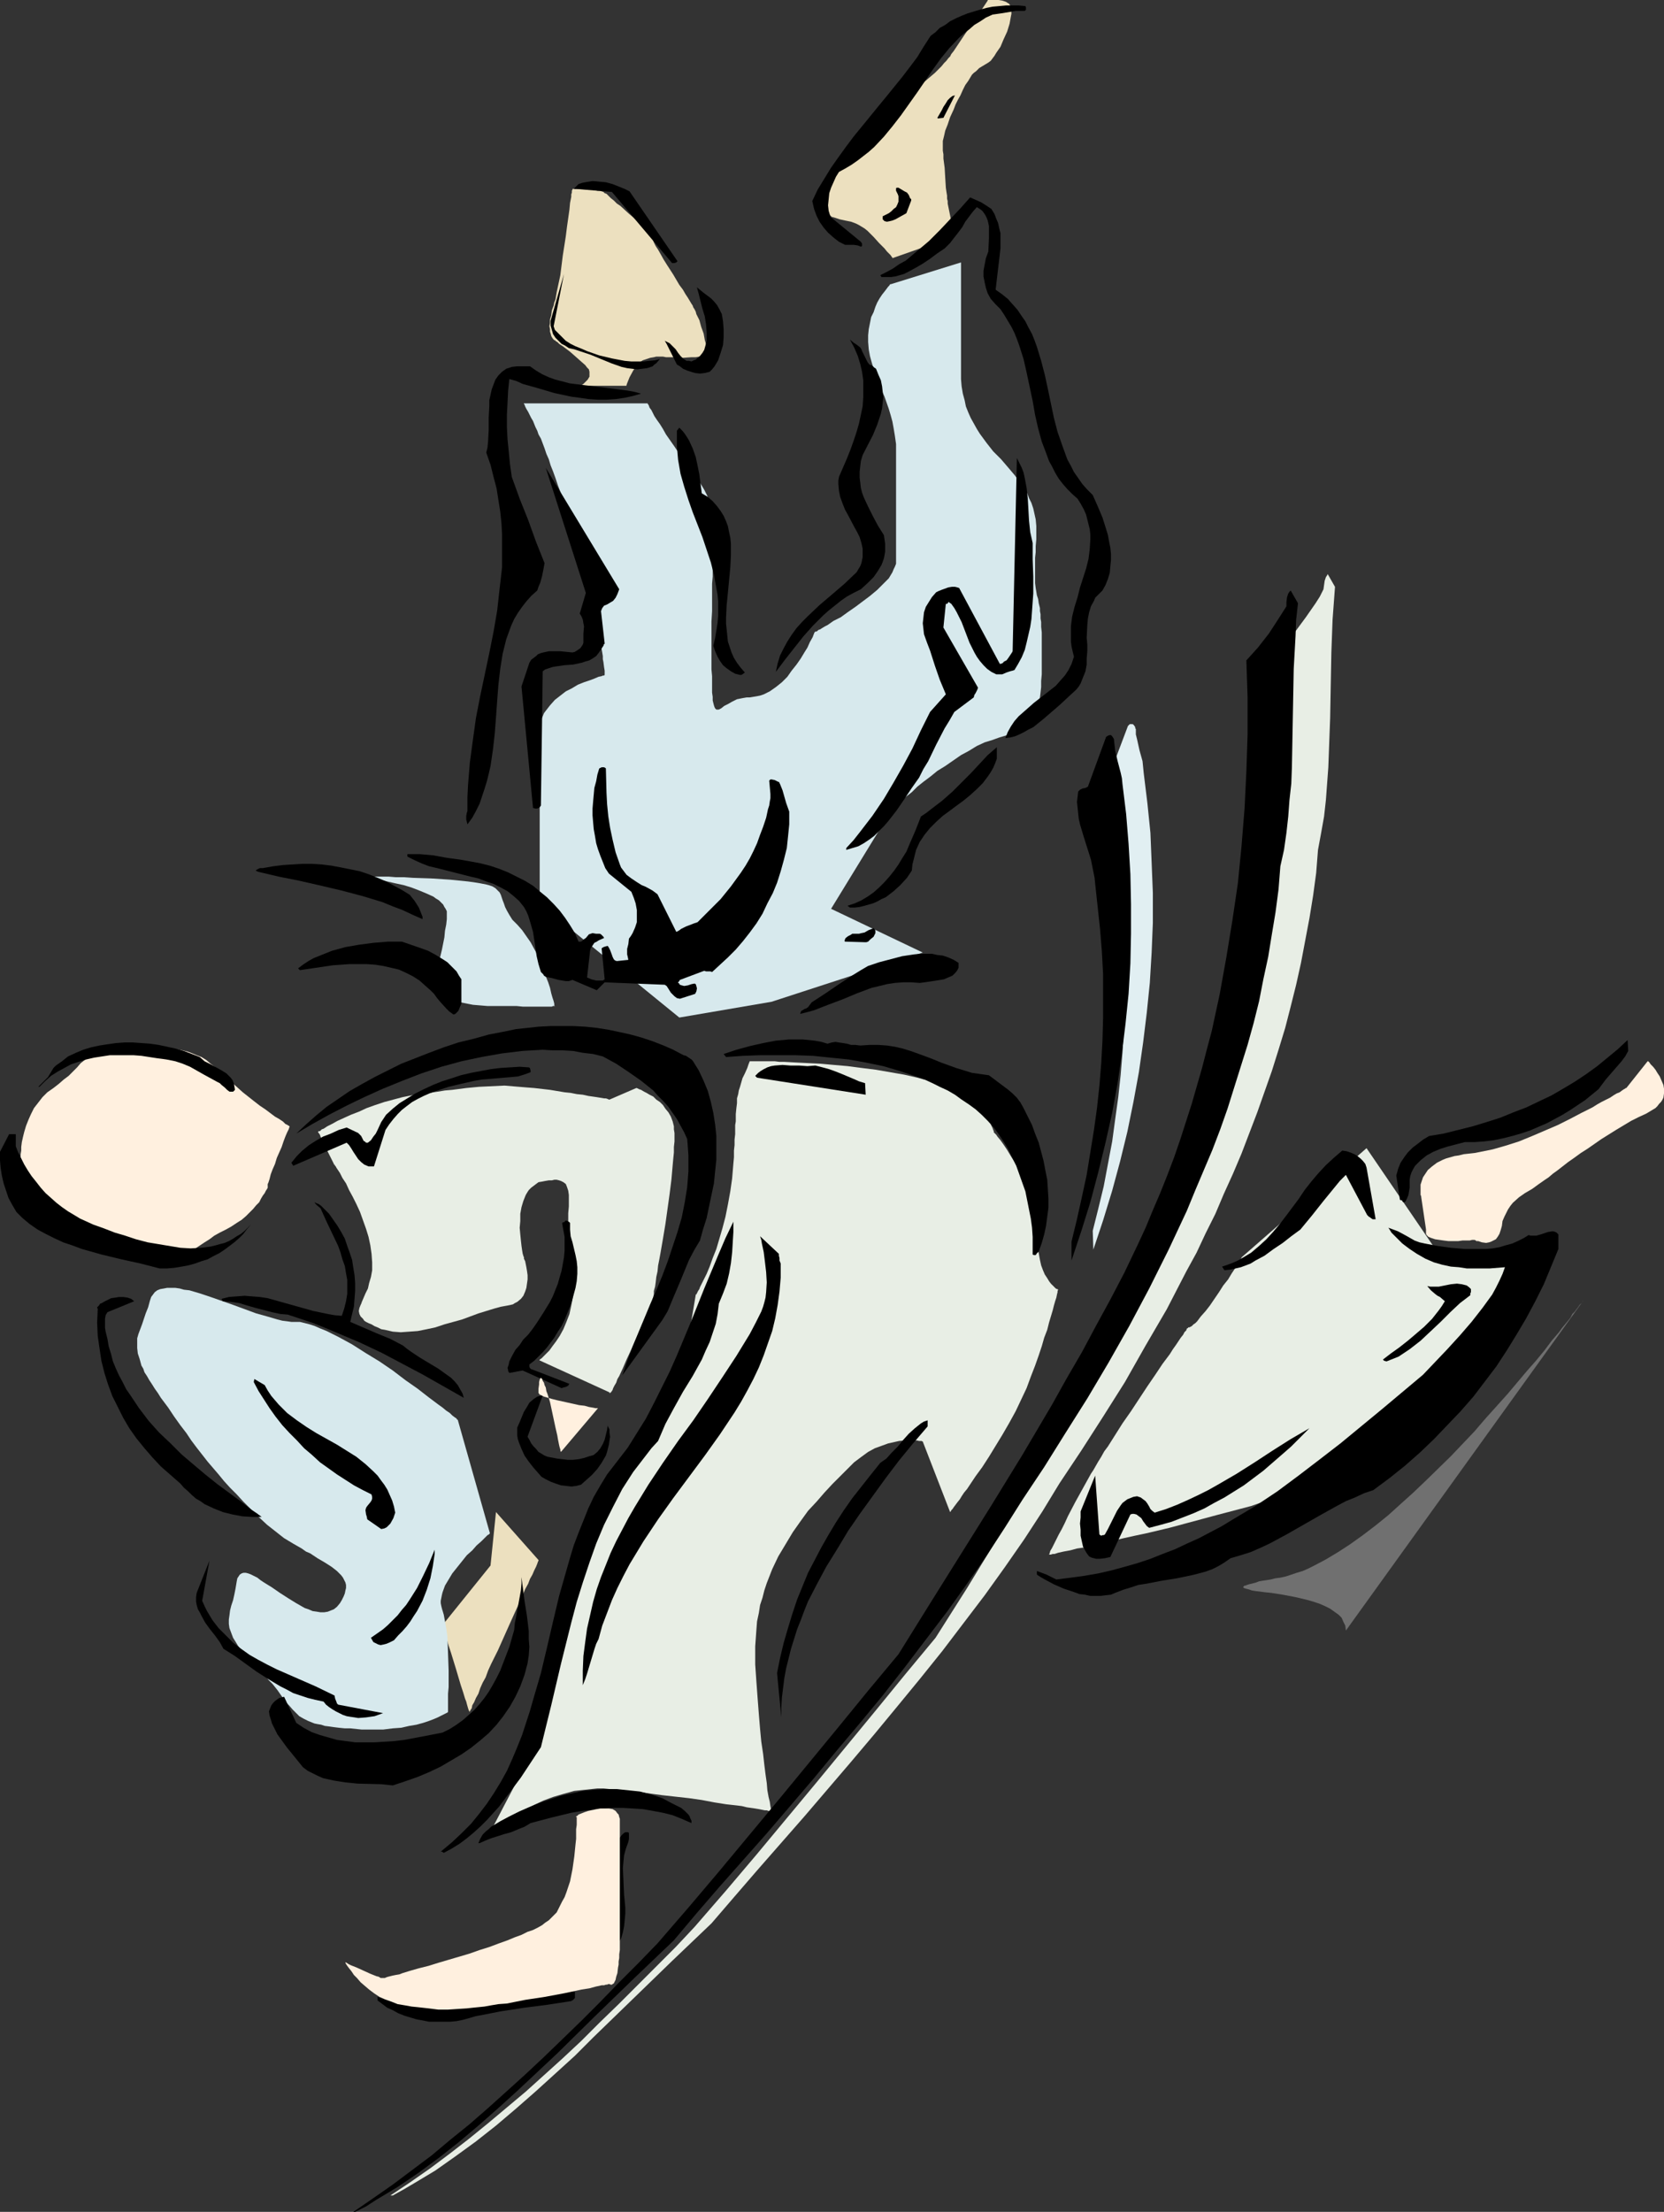 <?xml version="1.0" encoding="UTF-8" standalone="no"?>
<svg
   version="1.0"
   width="117.191mm"
   height="155.668mm"
   id="svg61"
   sodipodi:docname="Martial Arts 20.wmf"
   xmlns:inkscape="http://www.inkscape.org/namespaces/inkscape"
   xmlns:sodipodi="http://sodipodi.sourceforge.net/DTD/sodipodi-0.dtd"
   xmlns="http://www.w3.org/2000/svg"
   xmlns:svg="http://www.w3.org/2000/svg">
  <rect width="100%" height="100%" fill="#333333" stroke="none"/>
  <sodipodi:namedview
     id="namedview61"
     pagecolor="#ffffff"
     bordercolor="#000000"
     borderopacity="0.25"
     inkscape:showpageshadow="2"
     inkscape:pageopacity="0.0"
     inkscape:pagecheckerboard="0"
     inkscape:deskcolor="#d1d1d1"
     inkscape:document-units="mm" />
  <defs
     id="defs1">
    <pattern
       id="WMFhbasepattern"
       patternUnits="userSpaceOnUse"
       width="6"
       height="6"
       x="0"
       y="0" />
  </defs>
  <path
     style="fill:#d7e9ed;fill-opacity:1;fill-rule:evenodd;stroke:none"
     d="m 180.823,270.665 24.562,-4.201 40.237,-13.089 -24.401,-11.635 15.836,-25.855 v -0.162 l 0.162,-0.162 0.323,-0.323 0.485,-0.485 0.97,-0.808 0.97,-0.97 1.293,-1.131 1.454,-1.131 1.454,-1.454 1.616,-1.293 1.939,-1.454 1.778,-1.454 2.101,-1.293 4.201,-2.909 2.101,-1.131 2.101,-1.293 2.101,-0.97 2.101,-0.646 1.778,-0.646 1.616,-0.485 1.616,-0.485 1.454,-0.485 1.293,-0.646 1.131,-0.646 0.97,-0.97 0.485,-0.485 0.323,-0.646 0.485,-0.808 0.323,-0.808 0.323,-0.808 0.323,-0.97 0.162,-1.131 0.323,-1.293 0.162,-1.293 0.162,-1.454 v -1.616 l 0.162,-1.778 v -1.939 -2.101 -2.101 -1.778 -1.778 -1.454 l -0.162,-1.454 v -1.293 l -0.162,-0.97 v -1.131 l -0.162,-0.808 v -0.808 l -0.323,-1.293 -0.162,-1.131 -0.323,-0.97 -0.323,-1.939 -0.162,-1.293 v -1.454 -2.747 -1.131 -1.454 l 0.162,-1.454 v -1.616 l 0.162,-1.778 v -1.778 -1.778 l -0.162,-1.778 -0.323,-1.454 -0.323,-1.454 -0.485,-1.454 -0.646,-1.293 -0.485,-1.293 -1.616,-2.424 -1.616,-2.262 -1.778,-2.101 -1.939,-2.262 -2.101,-2.101 -1.778,-2.262 -1.778,-2.424 -0.808,-1.293 -0.808,-1.454 -0.808,-1.454 -0.646,-1.454 -0.646,-1.616 -0.323,-1.616 -0.485,-1.778 -0.323,-1.939 -0.162,-1.939 v -2.101 -28.925 l -18.745,5.817 h -0.162 l -0.162,0.323 -0.323,0.323 -0.485,0.646 -0.485,0.646 -0.646,0.808 -0.646,0.97 -0.646,1.131 -0.485,1.131 -0.485,1.454 -0.646,1.293 -0.323,1.616 -0.323,1.616 -0.162,1.616 V 90.976 l 0.162,1.939 0.323,1.778 0.485,1.778 0.485,1.616 0.485,1.616 1.293,2.909 0.485,1.454 0.646,1.454 1.131,3.232 0.485,1.616 0.485,1.778 0.323,1.778 0.323,1.939 0.323,2.262 v 2.262 28.925 0.646 l -0.323,0.808 -0.323,0.646 -0.323,0.808 -0.485,0.808 -0.485,0.808 -1.454,1.454 -1.616,1.616 -1.939,1.616 -1.939,1.454 -1.939,1.454 -2.101,1.454 -1.778,1.293 -1.939,0.97 -1.616,1.131 -0.646,0.323 -0.808,0.485 -0.485,0.323 -0.485,0.162 -0.323,0.323 -0.485,0.162 h -0.162 v 0.162 0 l -0.162,0.162 v 0.162 l -0.162,0.323 -0.162,0.485 -0.162,0.323 -0.646,1.131 -0.646,1.454 -0.808,1.293 -0.97,1.616 -1.131,1.616 -1.293,1.616 -1.131,1.616 -1.454,1.454 -1.616,1.293 -1.616,1.131 -1.616,0.808 -0.97,0.323 -0.808,0.162 -0.97,0.162 -0.97,0.162 h -0.808 l -0.97,0.162 -1.616,0.323 -1.293,0.646 -1.131,0.646 -0.97,0.485 -0.808,0.646 -0.646,0.323 h -0.323 -0.323 l -0.323,-0.323 -0.162,-0.323 -0.162,-0.485 -0.162,-0.646 -0.162,-0.646 v -0.97 l -0.162,-1.131 v -1.131 -1.454 -1.778 l -0.162,-1.778 v -9.857 -2.909 l 0.162,-2.747 v -2.585 -2.424 -2.262 l 0.162,-1.939 v -1.939 -1.778 l 0.162,-1.778 v -1.616 -1.454 -1.293 -2.424 -2.262 l -0.162,-1.939 -0.323,-1.778 -0.485,-1.616 -0.646,-1.616 -0.808,-1.616 -0.97,-1.616 -1.293,-1.778 -0.646,-1.131 -0.808,-0.97 -1.454,-2.101 -1.454,-1.939 -1.293,-1.939 -1.131,-1.616 -1.131,-1.616 -0.808,-1.454 -0.808,-1.293 -0.808,-1.131 -0.646,-0.97 -0.485,-0.97 -0.323,-0.646 -0.485,-0.646 -0.162,-0.485 -0.162,-0.323 -0.162,-0.162 V 107.296 H 139.455 v 0.162 l 0.162,0.162 0.162,0.485 0.323,0.646 0.485,0.808 0.485,0.97 0.323,0.646 0.485,0.808 0.323,0.808 0.323,0.808 0.485,0.97 0.323,0.97 0.646,1.131 0.485,1.293 0.485,1.293 0.485,1.454 0.646,1.454 0.485,1.616 0.646,1.616 0.646,1.778 0.646,1.939 0.808,2.101 0.646,2.101 0.808,2.262 0.808,2.424 0.808,2.585 0.808,2.585 0.646,2.424 0.646,2.262 0.646,2.262 0.646,2.262 0.485,1.939 0.646,2.101 0.323,1.939 0.485,1.778 0.323,1.778 0.485,1.616 0.323,1.454 0.323,1.454 0.162,1.454 0.323,1.293 0.162,1.293 0.162,1.131 0.162,0.97 0.162,0.97 0.162,0.97 v 0.808 l 0.162,0.808 0.162,1.293 0.162,0.97 v 0.646 0.485 0 0 l -0.162,0.162 h -0.323 l -0.323,0.162 -0.808,0.162 -1.131,0.485 -1.293,0.485 -1.454,0.485 -1.616,0.646 -1.616,0.97 -1.616,0.808 -1.454,1.131 -1.454,1.131 -1.293,1.454 -1.131,1.454 -0.485,0.646 -0.323,0.808 -0.323,0.808 -0.162,0.97 -0.162,0.808 -0.162,0.97 v 0.808 0.646 0.97 -0.162 -2.262 4.525 1.616 9.049 1.454 5.171 3.393 3.232 10.019 1.939 7.433 l -0.162,0.485 v 0.646 -2.747 z"
     id="path1" />
  <path
     style="fill:#d7e9ed;fill-opacity:1;fill-rule:evenodd;stroke:none"
     d="m 95.825,233.176 h 0.162 0.162 0.323 l 0.323,0.162 h 0.485 l 0.646,0.162 h 0.808 l 0.646,0.162 1.778,0.323 1.939,0.485 2.101,0.485 2.262,0.485 2.101,0.646 2.101,0.808 1.939,0.808 1.778,0.808 0.646,0.485 0.808,0.485 0.646,0.646 0.485,0.485 0.323,0.646 0.323,0.485 0.323,0.646 v 0.646 1.454 l -0.162,1.454 -0.323,1.616 -0.162,1.778 -0.646,3.232 -0.808,3.393 -0.485,1.454 -0.323,1.293 -0.323,1.293 -0.323,1.131 -0.323,0.808 -0.162,0.646 -0.162,0.485 v 0.162 0 l 0.162,0.162 0.323,0.323 0.485,0.323 0.646,0.323 0.646,0.323 0.97,0.323 0.97,0.485 1.131,0.485 1.293,0.323 1.293,0.323 1.616,0.323 1.616,0.323 1.939,0.162 1.939,0.162 h 2.101 2.101 3.555 l 1.616,0.162 h 7.756 l 0.323,-0.162 h 0.323 0.162 l -0.162,-0.162 v -0.485 l -0.162,-0.646 -0.323,-0.97 -0.323,-1.131 -0.323,-1.454 -0.485,-1.454 -0.646,-1.616 -0.485,-1.778 -0.808,-1.778 -0.808,-1.939 -0.97,-1.778 -0.97,-1.778 -1.131,-1.616 -1.131,-1.616 -1.293,-1.454 -0.646,-0.646 -0.646,-0.646 -0.808,-1.293 -0.646,-1.131 -0.485,-0.97 -0.323,-0.97 -0.323,-0.808 -0.485,-1.454 -0.323,-0.646 -0.485,-0.485 -0.646,-0.646 -0.808,-0.485 -0.97,-0.323 -0.646,-0.162 -0.808,-0.162 -0.808,-0.162 -0.97,-0.162 -1.131,-0.162 -1.131,-0.162 -4.848,-0.485 -5.009,-0.323 -4.848,-0.162 -2.262,-0.162 h -2.262 l -1.939,-0.162 h -1.939 -1.454 -1.454 z"
     id="path2" />
  <path
     style="fill:#e1eff2;fill-opacity:1;fill-rule:evenodd;stroke:none"
     d="m 290.868,327.384 0.162,5.009 2.586,-7.756 2.424,-7.918 2.101,-7.756 1.939,-7.918 1.616,-7.918 1.454,-7.918 1.131,-7.918 0.97,-7.918 0.808,-7.918 0.485,-8.08 0.323,-7.918 v -7.918 l -0.323,-8.08 -0.323,-7.918 -0.808,-7.918 -0.97,-7.918 -0.162,-1.616 -0.162,-1.616 -0.808,-2.909 -0.646,-2.909 -0.323,-1.293 v -1.454 l -0.162,-0.162 v -0.323 l -0.323,-0.485 -0.323,-0.323 h -0.485 -0.323 l -0.485,0.485 -5.009,13.25 -0.646,0.162 -0.646,0.162 -0.646,0.323 -0.323,0.323 -0.323,0.323 -0.162,1.293 -0.162,1.454 0.162,1.454 0.162,1.454 0.162,1.616 0.485,1.454 0.808,3.07 0.97,3.232 0.97,3.07 0.646,3.232 0.323,1.616 0.162,1.454 0.808,5.979 0.485,6.14 0.485,5.979 0.323,5.979 0.162,5.979 v 5.979 l -0.323,5.817 -0.323,5.979 -0.485,5.979 -0.646,5.979 -0.808,5.817 -0.808,5.979 -1.131,5.979 -1.131,5.979 -1.454,5.979 z"
     id="path3" />
  <path
     style="fill:#fff0df;fill-opacity:1;fill-rule:evenodd;stroke:none"
     d="M 71.424,315.587 H 71.263 v 0.323 l -0.162,0.323 -0.323,0.485 -0.323,0.646 -0.485,0.646 -0.485,0.808 -0.485,0.97 -0.808,0.808 -0.808,0.97 -0.97,0.97 -0.97,0.97 -1.131,0.97 -1.293,0.808 -1.454,0.97 -1.454,0.808 -1.616,0.808 -1.454,0.808 -1.293,0.97 -1.293,0.808 -2.424,1.616 -1.293,0.808 -1.293,0.485 -1.616,0.485 -1.616,0.323 -1.778,0.162 h -0.97 l -1.131,-0.162 -1.131,-0.162 -1.131,-0.162 -1.293,-0.323 -1.293,-0.323 -1.454,-0.323 -1.454,-0.485 -1.616,-0.646 -1.616,-0.646 -1.778,-0.646 -1.616,-0.646 -1.454,-0.646 -1.454,-0.485 -1.293,-0.485 -1.131,-0.646 -1.131,-0.485 -0.97,-0.485 -0.97,-0.485 -0.97,-0.323 -1.454,-0.97 -1.131,-0.646 -1.131,-0.646 -0.646,-0.646 -0.646,-0.485 -0.485,-0.323 -0.162,-0.323 -0.162,-0.323 -0.162,-0.323 v -0.162 0 0 l -0.323,-0.485 -0.323,-0.646 -0.485,-0.808 -0.485,-0.97 -0.646,-0.97 -1.293,-2.424 -1.293,-2.262 -0.646,-1.131 -0.646,-0.97 -0.323,-0.808 -0.323,-0.646 -0.323,-0.485 v 0 -0.162 -1.131 l 0.162,-0.97 v -0.97 l 0.162,-1.293 0.323,-1.454 0.323,-1.293 0.485,-1.616 0.646,-1.616 0.646,-1.454 0.808,-1.616 1.131,-1.454 1.131,-1.454 1.293,-1.293 1.616,-1.131 1.454,-1.131 1.293,-1.131 1.293,-0.97 1.131,-1.131 1.131,-1.131 0.97,-1.131 2.262,-1.778 1.131,-0.808 1.131,-0.808 1.293,-0.646 1.293,-0.485 1.454,-0.323 1.778,-0.323 h 1.778 l 2.101,0.323 2.101,0.162 1.778,0.162 1.778,0.162 1.778,0.162 2.909,0.323 2.585,0.485 1.293,0.323 1.293,0.485 1.131,0.485 1.293,0.485 1.293,0.808 1.131,0.97 1.293,0.97 1.454,1.293 2.747,2.585 3.07,2.747 3.07,2.424 1.454,1.131 1.454,0.97 1.293,0.97 1.293,0.97 1.131,0.646 0.97,0.646 0.646,0.646 0.646,0.323 0.485,0.323 v 0 0 0.162 l -0.162,0.323 v 0.162 l -0.485,0.97 -0.485,1.131 -0.485,1.293 -0.485,1.454 -1.293,2.909 -0.485,1.616 -0.646,1.454 -0.485,1.293 -0.323,1.293 -0.323,0.97 -0.162,0.323 v 0.323 0.162 0.162 0 z"
     id="path4" />
  <path
     style="fill:#ece0bf;fill-opacity:1;fill-rule:evenodd;stroke:none"
     d="m 154.645,102.61 v 0 l 0.162,-0.162 0.485,-0.323 0.485,-0.485 0.646,-0.646 0.485,-0.808 v -0.323 -0.485 -0.485 l -0.162,-0.646 -0.485,-0.485 -0.485,-0.646 -1.293,-1.131 -1.454,-1.293 -1.293,-1.131 -1.293,-0.97 -0.646,-0.485 -0.485,-0.323 -0.485,-0.323 -0.485,-0.485 -0.323,-0.162 -0.162,-0.162 -0.162,-0.162 v 0 h -0.162 l -0.323,-0.323 -0.323,-0.485 -0.162,-0.323 -0.162,-0.646 -0.162,-0.485 v -0.646 l -0.162,-0.808 0.162,-0.808 v -0.97 l 0.323,-1.131 0.162,-1.293 0.485,-1.293 0.162,-0.808 0.323,-0.808 0.323,-1.939 0.485,-2.262 0.485,-2.262 0.323,-2.585 0.323,-2.585 0.808,-5.171 0.323,-2.585 0.323,-2.262 0.323,-2.262 0.162,-1.778 0.162,-0.808 0.162,-0.808 v -0.646 l 0.162,-0.485 v -0.485 l 0.162,-0.323 v -0.162 0 h 0.97 1.293 l 1.454,0.162 h 1.454 l 1.454,0.323 h 0.646 l 0.485,0.162 0.485,0.162 0.323,0.323 0.485,0.162 0.485,0.485 0.646,0.646 0.808,0.646 0.808,0.808 0.97,0.646 2.101,1.939 2.101,1.778 1.778,1.939 0.808,0.97 0.646,0.808 0.646,0.808 0.485,0.646 0.323,0.808 0.485,0.97 0.646,0.97 0.646,1.131 0.808,1.454 0.808,1.293 1.778,2.747 1.616,2.747 0.97,1.293 0.646,1.131 0.646,0.97 0.485,0.808 0.485,0.808 0.323,0.485 0.162,0.485 0.323,0.485 0.323,0.646 0.162,0.646 0.808,1.616 0.485,1.778 0.646,1.778 0.323,1.778 0.485,1.616 v 0.646 0.646 l -0.162,0.485 -0.323,0.323 -0.646,0.323 -0.808,0.323 -0.97,0.162 h -1.131 l -2.262,0.162 -2.424,-0.162 h -0.97 -1.131 l -0.808,-0.162 h -0.485 -0.485 -0.162 -0.162 -0.485 l -0.646,0.162 -0.97,0.162 -0.97,0.323 -0.97,0.323 -0.808,0.485 -0.646,0.485 -0.485,0.808 -0.646,0.97 -0.97,1.778 -0.323,0.808 -0.323,0.808 -0.162,0.485 v 0 0.162 z"
     id="path5" />
  <path
     style="fill:#ece0bf;fill-opacity:1;fill-rule:evenodd;stroke:none"
     d="m 237.542,68.676 v -0.162 l -0.162,-0.162 -0.323,-0.485 -0.485,-0.485 -0.485,-0.485 -0.646,-0.808 -1.454,-1.454 -1.454,-1.616 -1.616,-1.616 -0.808,-0.646 -0.808,-0.485 -0.808,-0.485 -0.646,-0.323 -1.293,-0.485 -1.616,-0.323 -1.454,-0.323 -1.454,-0.485 -0.646,-0.162 -0.485,-0.485 -0.323,-0.485 -0.323,-0.646 -0.323,-0.808 v -0.97 l 0.162,-1.131 0.162,-1.131 0.485,-1.616 0.485,-1.616 0.646,-1.616 0.808,-1.778 0.97,-1.778 0.97,-1.778 1.131,-1.939 1.131,-1.778 1.293,-1.778 1.293,-1.616 1.293,-1.616 1.293,-1.454 1.293,-1.293 1.454,-1.131 1.293,-0.808 1.293,-0.646 1.131,-0.646 1.131,-0.646 2.586,-1.616 2.262,-1.778 2.262,-1.939 2.101,-1.778 0.97,-0.97 0.808,-0.808 0.646,-0.808 0.646,-0.646 0.485,-0.646 0.485,-0.485 0.323,-0.646 0.646,-0.808 0.646,-0.97 0.646,-0.97 1.616,-2.424 1.778,-2.585 1.778,-2.424 0.646,-1.131 0.646,-0.97 0.646,-0.97 0.323,-0.485 0.323,-0.485 v 0 V 0 h 0.323 0.646 0.808 1.131 l 0.97,0.162 0.97,0.323 0.485,0.323 0.323,0.162 0.323,0.485 0.162,0.323 0.162,0.485 v 0.646 0.808 l -0.162,0.808 -0.323,1.778 -0.646,2.101 -0.97,2.101 -0.808,1.939 -1.131,1.616 -0.485,0.808 -0.485,0.646 -0.485,0.646 -0.646,0.485 -0.808,0.485 -1.616,0.97 -0.808,0.808 -0.646,0.485 -0.485,0.485 -0.485,0.808 -0.485,0.808 -0.808,1.131 -0.646,1.293 -0.646,1.454 -0.646,1.131 -0.646,1.293 -0.485,1.293 -0.97,2.101 -0.646,1.939 -0.646,1.616 -0.323,1.454 -0.323,1.293 v 1.131 0.485 0.97 l 0.162,0.97 v 1.131 l 0.323,2.424 0.162,2.747 0.162,2.585 0.162,1.131 0.162,0.97 v 0.808 l 0.162,0.646 v 0.485 0.162 l 1.778,8.726 z"
     id="path6" />
  <path
     style="fill:#e8eee5;fill-opacity:1;fill-rule:evenodd;stroke:none"
     d="m 104.551,583.99 2.909,-1.616 2.747,-1.616 5.656,-3.393 5.494,-3.878 5.333,-3.878 5.333,-4.201 5.333,-4.525 5.171,-4.525 5.171,-4.686 5.333,-4.848 5.009,-5.009 10.342,-10.019 10.504,-10.18 10.504,-10.019 5.979,-6.948 6.141,-7.11 12.604,-14.382 12.443,-14.543 6.141,-7.272 6.141,-7.433 5.979,-7.272 5.979,-7.433 5.656,-7.433 5.656,-7.433 5.333,-7.433 5.171,-7.433 4.848,-7.433 4.525,-7.433 5.817,-8.726 5.817,-9.049 5.817,-9.211 5.494,-9.695 5.656,-9.695 5.171,-10.019 2.747,-5.009 2.424,-5.171 2.586,-5.171 2.262,-5.332 2.424,-5.333 2.262,-5.333 2.101,-5.494 2.101,-5.494 1.939,-5.494 1.939,-5.494 1.778,-5.656 1.778,-5.817 1.454,-5.656 1.454,-5.817 1.293,-5.817 1.131,-5.979 1.131,-5.979 0.97,-5.979 0.808,-5.979 0.485,-6.14 0.808,-4.363 0.808,-4.525 0.485,-4.363 0.323,-4.363 0.323,-4.363 0.162,-4.363 0.323,-8.726 0.162,-8.726 0.162,-8.726 0.323,-8.726 0.323,-4.363 0.323,-4.363 -1.939,-3.393 -0.162,0.323 -0.323,0.485 -0.323,0.97 -0.162,1.131 -0.162,1.131 -0.97,1.939 -1.131,1.778 -2.586,3.717 -2.747,3.717 -3.07,3.393 0.162,9.857 v 9.857 l -0.162,9.857 -0.485,9.857 -0.808,10.019 -0.97,9.857 -1.454,9.857 -1.616,9.857 -1.778,9.857 -2.262,9.695 -1.131,4.848 -1.293,4.848 -1.454,4.848 -1.293,4.848 -1.616,4.686 -1.616,4.848 -1.616,4.686 -1.778,4.686 -1.778,4.686 -1.939,4.686 -1.939,4.525 -2.101,4.686 -3.717,7.272 -3.717,7.272 -3.717,7.11 -3.878,6.948 -3.878,6.948 -3.878,6.948 -8.08,13.412 -8.08,13.412 -8.403,13.089 -8.08,13.25 -8.403,13.25 -7.918,9.534 -7.918,9.695 -15.836,19.229 -15.998,19.229 -8.08,9.534 -8.403,9.695 -5.009,5.332 -5.171,5.171 -5.009,5.009 -5.009,5.009 -5.009,4.848 -4.848,4.848 -5.009,4.686 -5.009,4.525 -4.848,4.363 -5.009,4.201 -5.009,4.201 -5.171,4.201 -5.009,3.878 -5.171,3.878 -5.333,3.717 -5.333,3.555 z"
     id="path7" />
  <path
     style="fill:#ece0bf;fill-opacity:1;fill-rule:evenodd;stroke:none"
     d="m 132.022,402.2 -1.454,14.22 -12.766,15.836 v 0.162 l 0.162,0.162 v 0.323 l 0.162,0.485 0.162,0.485 0.162,0.646 0.162,0.646 0.323,0.808 0.485,1.778 0.646,1.939 1.293,4.201 1.293,4.363 0.646,1.939 0.485,1.616 0.323,0.808 0.162,0.646 0.323,1.131 0.162,0.485 0.162,0.323 0.162,0.162 v 0 -0.162 l 0.162,-0.323 0.323,-0.485 0.162,-0.808 0.485,-0.808 0.485,-1.131 0.646,-1.131 0.485,-1.454 0.646,-1.454 0.808,-1.454 0.646,-1.778 0.808,-1.778 1.778,-3.555 3.393,-7.595 1.616,-3.555 0.808,-1.778 0.808,-1.778 0.646,-1.616 0.808,-1.454 0.485,-1.293 0.646,-1.131 0.485,-1.131 0.485,-0.97 0.323,-0.808 0.162,-0.485 0.162,-0.323 v -0.162 z"
     id="path8" />
  <path
     style="fill:#d7e9ed;fill-opacity:1;fill-rule:evenodd;stroke:none"
     d="m 121.841,377.638 h -0.162 l -0.162,-0.323 -0.485,-0.323 -0.646,-0.485 -0.646,-0.646 -0.97,-0.646 -0.97,-0.808 -1.131,-0.808 -1.293,-0.97 -1.293,-0.97 -1.454,-1.131 -1.454,-1.131 -3.232,-2.262 -3.393,-2.585 -3.555,-2.424 -3.717,-2.262 -3.555,-2.262 -3.555,-1.939 -1.616,-0.808 -1.616,-0.808 -1.616,-0.646 -1.454,-0.646 -1.454,-0.485 -1.293,-0.323 -1.293,-0.323 h -1.131 -1.131 l -1.131,-0.162 -1.293,-0.162 -1.293,-0.323 -2.747,-0.808 -2.909,-0.808 -3.07,-1.131 -3.07,-1.131 -5.979,-2.101 -2.909,-0.97 -2.747,-0.808 -1.454,-0.162 -1.131,-0.323 -1.131,-0.162 h -1.131 -1.131 l -0.808,0.162 -0.97,0.162 -0.808,0.323 -0.646,0.485 -0.485,0.646 -0.485,0.646 -0.323,0.97 -0.485,1.778 -0.646,1.616 -0.485,1.454 -0.485,1.454 -0.485,1.293 -0.485,1.293 -0.323,1.131 v 1.293 1.293 l 0.162,1.454 0.485,1.454 0.485,1.778 0.485,0.808 0.323,0.97 0.646,0.97 0.646,1.131 0.646,0.97 0.808,1.293 0.808,1.131 0.808,1.293 1.939,2.585 1.616,2.424 1.616,2.262 1.616,2.101 1.293,1.939 1.454,1.939 2.909,3.717 2.909,3.393 1.454,1.778 1.616,1.778 1.778,1.778 1.778,1.939 1.939,1.939 2.101,2.101 2.262,2.101 2.262,1.778 2.262,1.778 2.424,1.454 2.262,1.293 1.131,0.808 1.131,0.485 1.939,1.293 1.939,1.131 1.778,1.131 1.454,1.131 0.646,0.646 0.485,0.485 0.485,0.646 0.323,0.646 0.323,0.646 0.162,0.646 v 0.808 l -0.162,0.646 -0.162,0.808 -0.323,0.808 -0.485,0.97 -0.485,0.808 -0.808,0.97 -0.808,0.646 -0.808,0.323 -0.808,0.323 -0.97,0.162 h -0.97 l -0.97,-0.162 -1.131,-0.162 -1.131,-0.485 -0.97,-0.323 -2.262,-1.293 -2.101,-1.293 -2.262,-1.454 -2.101,-1.454 -2.101,-1.293 -0.97,-0.646 -0.808,-0.646 -0.97,-0.485 -0.646,-0.323 -0.808,-0.323 -0.646,-0.162 h -0.646 l -0.485,0.162 -0.485,0.323 -0.323,0.485 -0.323,0.485 -0.162,0.808 -0.323,1.939 -0.323,1.616 -0.323,1.454 -0.485,1.454 -0.323,1.293 -0.162,1.293 -0.162,1.131 v 1.131 l 0.162,1.131 0.485,1.293 0.485,1.293 0.808,1.293 0.485,0.808 0.485,0.646 0.646,0.808 0.808,0.97 0.646,0.808 0.97,0.97 0.97,0.97 0.97,0.97 0.97,1.131 0.97,0.97 0.808,0.97 0.97,0.97 1.293,1.616 1.131,1.616 0.97,1.293 0.485,0.646 0.485,0.485 0.97,1.131 0.97,0.97 0.808,0.808 1.131,0.646 1.293,0.646 1.616,0.646 0.808,0.162 0.97,0.162 0.97,0.323 1.293,0.162 1.131,0.162 1.293,0.162 1.616,0.162 h 1.454 l 3.07,0.323 h 2.909 2.747 l 2.586,-0.323 2.262,-0.162 2.101,-0.485 1.939,-0.323 1.778,-0.485 1.454,-0.485 1.293,-0.485 1.131,-0.485 0.97,-0.485 0.646,-0.323 0.646,-0.323 0.323,-0.162 0.162,-0.162 v -1.293 -0.646 -1.293 -1.616 l 0.162,-1.778 v -2.101 -2.262 l -0.162,-4.525 -0.162,-4.525 -0.323,-2.262 -0.323,-1.778 -0.323,-1.778 -0.485,-1.616 -0.162,-0.646 -0.162,-0.808 v -0.646 l 0.162,-0.808 0.162,-0.808 0.162,-0.646 0.646,-1.778 0.97,-1.616 0.97,-1.616 1.293,-1.616 1.293,-1.616 1.293,-1.616 1.454,-1.293 1.131,-1.293 1.293,-1.131 0.808,-0.808 0.485,-0.485 0.323,-0.323 0.323,-0.162 0.162,-0.162 0.162,-0.162 v 0 z"
     id="path9" />
  <path
     style="fill:#e8eee5;fill-opacity:1;fill-rule:evenodd;stroke:none"
     d="m 162.24,370.367 -18.745,-8.564 h 0.162 v -0.162 l 0.485,-0.323 0.485,-0.485 0.646,-0.646 0.97,-0.97 0.808,-1.131 0.97,-1.293 0.97,-1.454 0.97,-1.778 0.808,-1.939 0.808,-2.101 0.485,-2.262 0.485,-2.585 0.323,-2.747 v -1.454 l -0.323,-3.07 -0.162,-1.616 -0.323,-1.616 -0.162,-1.454 -0.162,-1.454 -0.162,-1.454 -0.162,-2.585 -0.162,-2.424 v -2.101 l 0.162,-1.778 v -3.07 l -0.162,-1.131 -0.323,-0.97 -0.323,-0.808 -0.646,-0.485 -0.646,-0.323 -0.485,-0.162 -0.646,-0.162 h -0.646 l -0.646,0.162 h -0.808 l -0.97,0.162 -0.808,0.162 -0.97,0.162 -0.646,0.485 -0.646,0.485 -0.646,0.485 -0.646,0.646 -0.323,0.485 -0.485,0.808 -0.646,1.616 -0.485,1.616 -0.323,1.778 v 1.939 l -0.162,1.778 0.162,1.778 0.162,1.616 0.162,1.454 0.162,1.131 0.162,0.97 0.162,0.485 v 0.162 l 0.162,0.162 v 0 0.162 0.323 l 0.323,0.646 0.162,0.808 0.162,0.808 0.162,0.97 0.162,1.131 v 1.131 l -0.162,1.131 -0.162,1.131 -0.323,0.97 -0.485,1.131 -0.646,0.808 -0.97,0.808 -0.646,0.323 -0.485,0.323 -0.646,0.162 -0.808,0.162 -1.778,0.323 -1.778,0.485 -2.101,0.646 -2.101,0.646 -4.363,1.616 -4.686,1.293 -2.424,0.808 -2.262,0.485 -2.424,0.485 -2.262,0.162 -2.262,0.162 -2.101,-0.162 -2.101,-0.485 -0.97,-0.162 -0.97,-0.485 -0.808,-0.323 -0.808,-0.485 -0.808,-0.323 -0.646,-0.323 -0.485,-0.323 -0.323,-0.485 -0.646,-0.646 -0.323,-0.646 -0.162,-0.808 0.162,-0.808 0.323,-0.808 0.162,-0.323 0.162,-0.485 0.485,-1.131 0.485,-1.131 0.646,-1.293 0.323,-1.454 0.485,-1.616 0.323,-1.778 v -2.101 l -0.162,-2.262 -0.323,-2.262 -0.485,-2.262 -0.646,-2.101 -0.808,-2.262 -0.808,-2.262 -0.97,-2.101 -0.97,-1.939 -0.97,-1.778 -0.808,-1.778 -0.97,-1.454 -0.646,-1.293 -0.323,-0.485 -0.646,-0.97 -0.162,-0.323 -0.162,-0.162 -0.162,-0.323 h -0.162 v -0.162 0 l -0.162,-0.323 -0.162,-0.323 -0.323,-0.646 -0.323,-0.646 -0.323,-0.646 -1.616,-3.232 -0.323,-0.808 -0.323,-0.646 -0.162,-0.485 -0.323,-0.485 -0.162,-0.162 v -0.162 l 0.162,-0.162 h 0.323 l 0.162,-0.162 0.323,-0.323 0.485,-0.162 0.97,-0.646 1.293,-0.646 1.454,-0.808 1.778,-0.808 1.778,-0.808 2.101,-0.808 2.101,-0.97 2.262,-0.808 2.424,-0.808 2.424,-0.646 2.424,-0.646 2.424,-0.485 2.424,-0.485 2.262,-0.162 2.262,-0.323 1.939,-0.323 1.939,-0.162 3.717,-0.485 3.393,-0.323 3.393,-0.162 3.393,-0.162 1.939,0.162 1.939,0.162 1.939,0.162 2.101,0.162 4.201,0.485 1.939,0.323 1.939,0.323 1.616,0.162 1.616,0.323 1.616,0.162 1.454,0.323 1.131,0.162 1.131,0.162 0.97,0.162 0.97,0.162 h 0.485 l 0.485,0.162 0.323,0.162 h 0.162 l 7.11,-3.07 h 0.162 l 0.323,0.162 0.323,0.162 0.485,0.162 0.808,0.485 0.646,0.323 0.808,0.485 0.97,0.485 0.808,0.808 0.97,0.646 0.808,0.808 0.646,0.97 0.808,0.97 0.646,1.131 0.485,1.293 0.323,1.293 v 0.808 l 0.162,0.97 v 0.97 1.293 l -0.162,1.454 v 1.454 l -0.162,1.616 -0.162,1.778 -0.323,3.717 -0.485,3.878 -1.131,8.08 -0.646,3.878 -0.646,3.717 -0.323,1.778 -0.323,1.616 -0.162,1.616 -0.323,1.454 -0.162,1.454 -0.162,1.131 -0.323,1.131 v 0.808 l -0.162,0.808 -0.162,0.485 v 0.323 0.162 h -0.162 v 0.323 l -0.162,0.323 -0.323,0.485 -0.162,0.646 -0.323,0.646 -0.323,0.808 -0.323,0.97 -0.97,1.939 -0.97,2.262 -2.101,4.848 -1.131,2.424 -0.97,2.262 -0.97,2.101 -0.485,0.808 -0.323,0.97 -0.485,0.808 -0.323,0.646 -0.162,0.485 -0.323,0.485 -0.323,0.323 h -0.162 v 0 z"
     id="path10" />
  <path
     style="fill:#e8eee5;fill-opacity:1;fill-rule:evenodd;stroke:none"
     d="m 316.238,353.077 v 0.162 l -0.323,0.162 -0.162,0.485 -0.485,0.485 -0.323,0.646 -0.646,0.808 -0.646,0.97 -0.646,0.97 -0.808,1.131 -0.808,1.293 -0.97,1.293 -0.97,1.293 -1.939,2.909 -2.101,3.07 -4.363,6.625 -2.262,3.232 -1.939,3.07 -1.939,3.07 -0.97,1.293 -0.808,1.454 -0.808,1.293 -0.646,1.131 -0.646,1.131 -0.646,0.97 -4.201,7.595 -1.939,3.717 -0.808,1.778 -0.808,1.616 -0.808,1.454 -0.646,1.293 -0.646,1.293 -0.485,0.97 -0.485,0.808 -0.162,0.646 -0.162,0.323 h -0.162 0.162 0.323 0.162 l 0.485,-0.162 h 0.485 l 0.97,-0.323 1.454,-0.323 1.778,-0.323 1.778,-0.485 2.262,-0.323 2.262,-0.485 2.424,-0.646 2.747,-0.646 2.747,-0.646 2.909,-0.646 3.07,-0.646 6.141,-1.454 12.604,-3.393 6.141,-1.616 3.07,-0.808 2.747,-0.97 2.747,-0.808 2.586,-0.808 2.424,-0.808 2.101,-0.808 2.101,-0.808 1.616,-0.808 1.616,-0.646 1.131,-0.808 1.131,-0.808 1.293,-0.808 1.454,-1.131 1.454,-1.131 1.616,-1.293 1.616,-1.454 1.778,-1.616 1.778,-1.454 3.717,-3.555 3.878,-3.555 7.756,-7.433 3.717,-3.717 1.778,-1.778 1.778,-1.616 1.616,-1.616 1.454,-1.616 1.454,-1.454 1.454,-1.293 1.131,-1.293 1.131,-1.131 0.97,-0.97 0.808,-0.808 0.646,-0.646 0.485,-0.485 0.323,-0.323 v -0.162 l 7.272,-15.836 -23.108,-1.454 -18.745,-27.47 -33.127,28.925 v 0 l -0.162,0.162 v 0.162 l -0.162,0.162 -0.162,0.323 -0.323,0.485 -0.323,0.485 -0.646,1.131 -0.97,1.454 -0.97,1.616 -1.293,1.616 -1.131,1.778 -2.424,3.555 -1.131,1.454 -1.293,1.454 -0.97,1.293 -0.485,0.485 -0.485,0.323 -0.485,0.485 -0.323,0.162 -0.323,0.162 z"
     id="path11" />
  <path
     style="fill:#e8eee5;fill-opacity:1;fill-rule:evenodd;stroke:none"
     d="m 130.406,487.52 h 0.162 v -0.162 l 0.323,-0.162 0.162,-0.323 0.485,-0.162 0.323,-0.485 1.131,-0.646 1.293,-1.131 1.778,-0.97 1.778,-1.131 2.101,-1.131 2.262,-1.131 2.424,-1.131 2.586,-0.97 2.747,-0.808 2.909,-0.808 3.07,-0.323 3.07,-0.323 h 1.616 l 1.616,0.162 3.232,0.323 3.555,0.323 7.11,0.97 7.272,0.808 3.393,0.485 3.393,0.646 3.07,0.485 2.909,0.323 1.293,0.162 1.293,0.323 2.262,0.323 0.97,0.162 0.808,0.162 0.808,0.162 h 0.485 l 0.485,0.162 h 0.485 0.162 0.162 l -0.162,-0.162 v -0.323 l -0.162,-0.808 -0.162,-1.131 -0.323,-1.293 -0.323,-1.778 -0.162,-1.939 -0.323,-2.262 -0.323,-2.585 -0.323,-2.909 -0.485,-3.232 -0.323,-3.393 -0.323,-3.878 -0.323,-4.201 -0.323,-4.363 -0.323,-4.686 v -2.424 -2.424 l 0.162,-2.262 0.162,-2.262 0.162,-2.101 0.485,-2.262 0.323,-2.101 0.646,-1.939 0.485,-1.939 0.646,-1.939 1.454,-3.717 1.616,-3.393 1.939,-3.232 1.939,-3.232 1.939,-2.747 2.101,-2.909 2.262,-2.424 2.101,-2.424 2.101,-2.262 2.101,-2.101 1.939,-1.939 1.778,-1.778 1.939,-1.454 1.778,-1.293 1.778,-0.97 1.778,-0.646 1.778,-0.646 1.454,-0.323 1.454,-0.323 1.454,-0.162 h 1.131 1.131 0.97 l 0.646,0.162 h 0.646 l 0.323,0.162 v 0 l 7.272,18.745 v 0 l 0.162,-0.162 0.162,-0.323 0.323,-0.323 0.323,-0.485 0.485,-0.646 0.485,-0.646 0.646,-0.808 0.485,-0.808 0.646,-0.97 0.808,-0.97 0.646,-0.97 1.616,-2.424 1.778,-2.424 1.778,-2.747 1.778,-2.909 1.778,-2.909 1.778,-3.07 1.778,-3.232 1.454,-3.07 1.454,-3.07 1.131,-3.07 1.131,-2.909 0.97,-2.747 0.808,-2.424 0.646,-2.262 0.808,-2.101 0.485,-1.939 0.485,-1.616 0.485,-1.616 0.323,-1.293 0.323,-1.131 0.323,-0.97 0.162,-0.808 0.162,-0.646 v -0.323 l 0.162,-0.323 v 0 l -0.162,-0.162 h -0.162 l -0.323,-0.162 -0.323,-0.323 -0.485,-0.485 -0.485,-0.485 -0.485,-0.646 -0.485,-0.808 -0.646,-0.97 -0.485,-1.131 -0.485,-1.293 -0.323,-1.454 -0.323,-1.778 -0.485,-1.778 -0.162,-2.101 v -2.424 l -0.162,-2.424 -0.323,-2.424 -0.485,-2.262 -0.808,-2.424 -0.808,-2.262 -0.97,-2.101 -1.131,-2.101 -0.97,-1.778 -1.131,-1.778 -0.97,-1.616 -0.97,-1.454 -0.808,-1.131 -0.808,-0.97 -0.323,-0.485 -0.162,-0.162 -0.323,-0.323 -0.162,-0.162 v -0.162 0 -0.162 l -0.162,-0.323 -0.162,-0.485 -0.323,-0.646 -0.323,-0.808 -0.646,-0.97 -0.646,-0.97 -0.97,-1.131 -1.131,-1.293 -1.454,-1.131 -1.616,-1.131 -1.778,-1.293 -1.131,-0.485 -1.293,-0.646 -1.131,-0.485 -1.293,-0.485 -1.454,-0.646 -1.454,-0.485 -1.616,-0.323 -1.778,-0.485 -3.555,-0.808 -3.717,-0.646 -3.717,-0.646 -3.878,-0.485 -3.717,-0.485 -3.717,-0.323 -3.555,-0.323 -3.393,-0.162 -3.232,-0.162 -2.909,-0.162 h -1.293 l -1.293,-0.162 h -1.131 -1.131 -1.778 -0.808 -1.778 l -0.323,0.808 -0.323,0.97 -0.646,1.454 -0.646,1.293 -0.323,1.131 -0.323,1.131 -0.323,0.97 -0.162,0.97 -0.323,1.131 v 1.293 l -0.162,1.293 -0.162,1.616 v 1.939 l -0.162,0.97 v 1.131 1.293 l -0.162,1.454 v 1.454 l -0.162,1.454 v 1.778 l -0.162,1.778 -0.323,3.878 -0.485,3.393 -0.646,3.555 -0.646,3.232 -0.808,3.07 -0.808,2.747 -0.808,2.747 -0.97,2.424 -0.808,2.262 -0.808,1.939 -0.808,1.616 -0.646,1.293 -0.323,0.646 -0.162,0.485 -0.323,0.485 -0.162,0.323 -0.162,0.323 -0.162,0.323 h -0.162 v 0.162 l -4.363,25.855 -21.654,30.379 v 0.162 0.162 l -0.162,0.162 -0.162,0.323 -0.162,0.485 -0.323,0.646 -0.162,0.485 -0.323,0.646 -0.646,1.616 -0.808,1.778 -0.808,2.101 -0.808,2.101 -1.778,4.686 -1.778,4.848 -0.646,2.262 -0.646,2.262 -0.485,2.262 -0.323,1.939 -0.323,1.939 -0.323,2.262 -0.323,2.424 -0.323,2.424 -0.808,5.009 -0.646,5.009 -0.323,2.262 -0.323,2.101 -0.162,1.939 -0.323,1.778 v 0.646 l -0.162,0.646 -0.162,0.646 v 0.485 0.323 0.323 l -0.162,0.162 v 0 z"
     id="path12" />
  <path
     style="fill:#000000;fill-opacity:1;fill-rule:evenodd;stroke:none"
     d="m 0,306.377 v 2.262 l 0.162,1.939 0.323,2.101 0.485,2.101 0.646,1.939 0.646,1.939 0.97,1.778 1.131,1.939 1.616,1.616 1.939,1.616 2.101,1.454 2.101,1.131 2.262,1.131 2.424,1.131 2.424,0.808 2.585,0.97 5.171,1.454 5.333,1.293 5.171,1.131 5.009,1.293 h 1.939 l 1.939,-0.162 1.939,-0.323 1.778,-0.323 1.778,-0.485 1.778,-0.646 1.616,-0.485 1.454,-0.808 1.616,-0.808 1.454,-0.97 1.293,-0.97 1.293,-0.97 1.293,-1.131 1.131,-1.131 0.97,-1.293 1.131,-1.293 -0.97,0.97 -0.808,0.808 -0.97,0.808 -1.131,0.646 -0.97,0.646 -1.131,0.646 -1.131,0.485 -1.293,0.323 -1.131,0.323 -1.293,0.323 -2.585,0.323 -2.747,0.162 -2.747,-0.162 -2.909,-0.485 -2.909,-0.485 -2.909,-0.485 -3.07,-0.808 -2.909,-0.97 -2.747,-0.808 -2.909,-1.131 -2.747,-0.97 -1.778,-0.808 -1.778,-0.808 -1.616,-0.97 -1.616,-0.97 -1.616,-1.131 -1.454,-1.131 -1.454,-1.293 -1.454,-1.293 -1.293,-1.454 -1.131,-1.454 -1.293,-1.616 -0.97,-1.454 -0.97,-1.616 -0.808,-1.616 -0.808,-1.616 -0.646,-1.616 v -3.232 H 2.424 Z"
     id="path13" />
  <path
     style="fill:#000000;fill-opacity:1;fill-rule:evenodd;stroke:none"
     d="m 10.504,289.087 1.454,-1.454 1.616,-1.454 1.778,-1.131 1.778,-0.97 1.778,-0.97 1.939,-0.646 2.101,-0.646 2.101,-0.485 2.101,-0.323 2.101,-0.323 h 2.101 2.101 2.101 l 2.101,0.162 2.101,0.323 2.101,0.323 1.293,0.162 1.131,0.162 2.424,0.485 1.939,0.646 1.939,0.808 3.717,2.101 3.555,1.939 0.646,0.323 0.485,0.485 0.808,0.646 0.646,0.646 0.646,0.485 h 0.97 l 0.323,-0.323 0.162,-0.162 -0.162,-0.97 -0.162,-0.808 -0.323,-0.808 -0.485,-0.646 -1.131,-1.131 -1.293,-0.808 -1.454,-0.808 -1.454,-0.808 -1.616,-0.808 -1.293,-1.131 -2.101,-0.808 -2.101,-0.808 -2.262,-0.646 -2.262,-0.485 -2.262,-0.485 -2.262,-0.323 -2.262,-0.162 -2.262,-0.162 h -2.262 l -2.262,0.162 -2.262,0.323 -2.101,0.323 -2.262,0.485 -2.101,0.646 -1.939,0.808 -2.101,0.97 -1.616,1.293 -1.616,1.131 -0.646,0.646 -0.485,0.808 -0.485,0.808 -0.485,0.808 -2.585,2.585 z"
     id="path14" />
  <path
     style="fill:#000000;fill-opacity:1;fill-rule:evenodd;stroke:none"
     d="m 26.017,348.229 -0.162,3.555 0.162,3.555 0.485,3.393 0.485,3.232 0.808,3.232 0.97,3.07 1.131,3.07 1.454,2.909 1.454,2.909 1.616,2.747 1.939,2.747 2.101,2.585 2.101,2.424 2.262,2.424 2.585,2.262 2.585,2.262 0.97,1.131 1.131,0.97 0.97,0.97 1.131,0.97 1.131,0.646 1.131,0.808 2.424,1.131 2.424,0.97 2.585,0.646 2.585,0.485 2.585,0.162 h 2.585 l -1.293,-0.97 -1.454,-0.97 -2.909,-2.262 -3.07,-2.262 -3.07,-2.262 -3.232,-2.585 -3.07,-2.585 -3.232,-2.747 -2.909,-2.909 -3.07,-2.909 -2.747,-3.07 -2.585,-3.393 -2.262,-3.393 -1.131,-1.616 -0.97,-1.939 -0.97,-1.778 -0.808,-1.778 -0.808,-1.939 -0.485,-1.939 -0.646,-2.101 -0.323,-1.939 -0.485,-1.939 -0.162,-0.97 v -0.808 -0.808 -0.808 l 0.162,-0.97 0.485,-0.808 7.11,-2.909 -0.808,-0.646 -0.97,-0.323 -1.131,-0.162 h -1.131 l -0.97,0.162 -1.131,0.162 -0.97,0.485 -0.97,0.485 -0.485,0.323 -0.485,0.162 -0.323,0.485 -0.485,0.485 z"
     id="path15" />
  <path
     style="fill:#000000;fill-opacity:1;fill-rule:evenodd;stroke:none"
     d="m 52.356,423.692 -0.162,1.131 v 1.131 l 0.162,0.97 0.323,1.131 0.485,0.808 0.485,0.97 0.97,1.778 1.293,1.778 1.293,1.616 1.293,1.778 0.97,1.778 3.07,1.939 5.817,4.201 3.07,1.939 3.232,1.939 1.616,0.808 1.778,0.97 1.939,0.646 1.939,0.646 1.939,0.485 2.262,0.485 0.646,0.808 0.808,0.646 0.97,0.646 0.808,0.485 0.97,0.485 0.97,0.485 0.97,0.323 0.97,0.162 1.131,0.162 0.97,0.162 2.101,-0.162 2.262,-0.323 2.262,-0.808 -11.958,-2.262 -0.162,-0.162 -0.162,-0.162 -0.162,-0.485 -0.323,-0.808 -0.162,-0.808 -5.009,-2.424 -5.171,-2.262 -5.171,-2.262 -2.585,-1.293 -2.424,-1.293 -2.262,-1.293 -2.262,-1.616 -2.101,-1.616 -1.939,-1.939 -1.939,-1.939 -1.616,-2.101 -1.454,-2.424 -0.646,-1.293 -0.646,-1.454 1.939,-10.665 z"
     id="path16" />
  <path
     style="fill:#000000;fill-opacity:1;fill-rule:evenodd;stroke:none"
     d="m 59.305,346.128 2.101,0.162 2.262,0.323 2.101,0.646 2.262,0.646 4.363,1.131 2.262,0.485 1.939,0.162 3.393,1.131 3.393,1.131 3.232,1.293 3.07,1.293 3.07,1.293 3.07,1.293 5.817,2.747 5.494,2.909 5.494,2.909 10.827,6.14 -0.323,-1.131 -0.646,-1.131 -0.646,-1.131 -0.808,-0.97 -0.97,-0.97 -1.131,-0.808 -2.262,-1.616 -2.424,-1.454 -2.424,-1.454 -2.424,-1.616 -1.131,-0.808 -0.97,-0.808 -3.393,-1.778 -3.555,-1.454 -7.11,-3.07 0.485,-2.101 0.485,-1.939 0.162,-2.101 0.162,-2.101 v -2.101 l -0.162,-2.101 -0.323,-1.939 -0.323,-2.101 -0.646,-1.939 -0.646,-1.778 -0.646,-1.939 -0.97,-1.778 -0.97,-1.616 -1.131,-1.616 -1.131,-1.616 -1.454,-1.454 -0.646,-0.646 -0.646,-0.485 -0.485,-0.162 -0.646,-0.323 0.323,0.485 0.323,0.323 0.97,0.808 1.454,3.232 1.616,3.393 1.616,3.393 0.646,1.778 0.485,1.778 0.646,1.778 0.323,1.939 0.323,1.778 v 1.939 1.778 l -0.323,1.939 -0.485,1.939 -0.646,1.939 -1.939,-0.162 -1.778,-0.323 -3.878,-0.808 -4.04,-1.131 -4.04,-1.131 -4.04,-1.131 -2.101,-0.323 -2.101,-0.162 -1.939,-0.162 -2.101,0.162 -2.101,0.162 -1.939,0.485 z"
     id="path17" />
  <path
     style="fill:#000000;fill-opacity:1;fill-rule:evenodd;stroke:none"
     d="m 67.546,367.62 1.293,2.424 1.454,2.262 1.454,2.262 1.616,2.262 1.778,2.262 1.939,2.101 1.939,1.939 1.939,2.101 2.101,1.778 2.101,1.939 2.262,1.616 2.262,1.616 2.262,1.454 2.262,1.454 2.424,1.293 2.262,1.131 0.162,0.646 v 0.485 l -0.162,0.485 -0.323,0.485 -0.808,0.97 -0.323,0.485 -0.162,0.646 0.162,1.131 0.162,0.485 0.162,0.808 3.717,2.585 0.808,-0.162 0.646,-0.323 0.485,-0.485 0.485,-0.485 0.808,-1.454 0.485,-1.454 -0.323,-1.616 -0.485,-1.616 -0.646,-1.454 -0.646,-1.454 -0.808,-1.293 -0.97,-1.293 -0.808,-1.131 -1.131,-1.131 -2.101,-1.939 -2.424,-1.939 -2.585,-1.616 -2.585,-1.616 -5.494,-3.07 -2.585,-1.616 -2.585,-1.778 -2.585,-1.939 -1.131,-1.131 -1.131,-1.131 -0.97,-1.131 -0.97,-1.131 -0.97,-1.454 -0.808,-1.454 -2.747,-1.616 z"
     id="path18" />
  <path
     style="fill:#000000;fill-opacity:1;fill-rule:evenodd;stroke:none"
     d="m 68.677,231.883 5.494,1.293 5.656,1.131 5.656,1.293 5.494,1.293 5.494,1.454 5.333,1.616 2.747,1.131 2.585,0.97 2.747,1.293 2.585,1.131 V 243.841 l -0.323,-0.808 -0.323,-0.808 -0.323,-0.808 -1.131,-1.778 -0.646,-0.808 -0.646,-0.808 -2.101,-1.293 -2.101,-1.131 -2.101,-1.131 -2.262,-0.97 -2.424,-0.97 -2.424,-0.808 -2.424,-0.485 -2.424,-0.485 -2.585,-0.485 -2.585,-0.323 -2.585,-0.162 h -2.585 l -2.585,0.162 -2.585,0.162 -2.585,0.323 -2.747,0.485 h -0.323 -0.485 l -0.646,0.323 -0.485,0.323 z"
     id="path19" />
  <path
     style="fill:#000000;fill-opacity:1;fill-rule:evenodd;stroke:none"
     d="m 71.586,455.202 0.162,1.131 0.323,0.97 0.323,1.131 0.485,0.97 0.97,1.939 1.293,1.778 1.293,1.778 1.454,1.778 2.747,3.393 1.293,0.97 1.293,0.646 1.293,0.646 1.454,0.646 1.454,0.323 1.454,0.323 3.07,0.485 3.232,0.323 6.302,0.162 3.07,0.323 3.393,-1.131 3.232,-1.131 3.07,-1.293 3.07,-1.454 2.747,-1.616 2.747,-1.616 2.586,-1.778 2.424,-1.939 2.262,-1.939 2.101,-2.262 1.778,-2.262 1.778,-2.585 1.454,-2.585 1.293,-2.747 1.131,-3.07 0.808,-3.07 0.323,-2.101 0.162,-2.262 -0.162,-2.101 v -2.101 l -0.485,-4.04 -0.646,-4.04 -0.808,-6.302 v 1.778 l -0.162,1.778 -0.646,3.555 -0.646,3.555 -0.323,1.616 -0.162,1.778 -1.293,4.525 -0.808,2.101 -0.808,2.101 -0.808,2.101 -0.97,1.939 -0.97,1.778 -1.131,1.939 -1.131,1.616 -1.293,1.616 -1.454,1.616 -1.454,1.293 -1.454,1.293 -1.778,1.293 -1.778,1.131 -1.939,0.97 -5.009,0.97 -5.171,0.97 -2.747,0.323 -2.585,0.162 -2.585,0.162 H 97.118 94.532 l -2.424,-0.323 -2.424,-0.323 -2.262,-0.646 -2.262,-0.646 -2.262,-0.808 -2.101,-1.131 -1.939,-1.293 -3.232,-6.948 -0.646,0.162 -0.646,0.162 -0.485,0.323 -0.646,0.485 -0.485,0.485 -0.485,0.646 -0.323,0.808 z"
     id="path20" />
  <path
     style="fill:#000000;fill-opacity:1;fill-rule:evenodd;stroke:none"
     d="m 78.05,310.093 14.22,-6.14 0.646,0.646 0.646,0.97 0.485,0.808 0.646,0.97 0.646,0.97 0.808,0.808 0.808,0.646 1.131,0.485 h 1.454 v 0 l 3.07,-9.695 0.97,-1.454 1.131,-1.454 1.131,-1.293 1.131,-1.131 1.454,-1.131 1.293,-0.97 1.454,-0.808 1.616,-0.808 1.454,-0.646 1.778,-0.646 3.393,-1.131 3.393,-0.808 3.555,-0.808 1.939,-0.323 2.101,-0.162 3.717,-0.323 1.939,-0.162 1.778,-0.162 1.616,-0.485 1.778,-0.646 v -0.485 l -0.162,-0.485 v -0.162 l -0.323,-0.162 -2.424,-0.162 -2.586,0.162 -2.585,0.162 -2.585,0.323 -2.586,0.485 -2.585,0.485 -2.747,0.646 -2.424,0.808 -2.586,0.808 -2.424,0.97 -2.424,1.131 -2.262,1.131 -2.101,1.293 -2.101,1.293 -1.778,1.454 -1.778,1.616 -0.646,0.97 -0.646,0.97 -0.97,2.101 -0.485,0.97 -0.646,0.808 -0.646,0.97 -0.808,0.646 h -0.485 l -0.323,-0.323 -0.323,-0.162 -0.162,-0.323 -0.485,-0.97 -0.323,-0.323 -0.485,-0.485 -3.07,-1.454 -2.101,0.646 -2.101,0.97 -2.101,0.808 -1.939,1.131 -1.778,1.131 -1.778,1.454 -1.454,1.454 -1.454,1.778 z"
     id="path21" />
  <path
     style="fill:#000000;fill-opacity:1;fill-rule:evenodd;stroke:none"
     d="m 78.858,301.529 4.363,-2.585 4.363,-2.424 4.686,-2.424 4.686,-2.262 5.009,-2.262 5.171,-2.101 5.009,-1.939 5.333,-1.778 5.333,-1.454 5.333,-1.131 5.494,-0.97 2.747,-0.323 2.585,-0.323 2.747,-0.162 2.747,-0.162 2.747,0.162 h 2.585 l 2.747,0.162 2.585,0.485 2.747,0.323 2.586,0.646 3.555,1.939 3.393,2.262 3.232,2.262 1.616,1.293 1.616,1.293 1.293,1.454 1.454,1.454 1.293,1.454 1.131,1.616 1.131,1.616 0.97,1.778 0.97,1.778 0.808,1.778 0.162,2.101 0.162,2.262 v 2.101 2.101 l -0.323,4.201 -0.646,4.04 -0.808,4.04 -1.131,3.878 -1.293,3.878 -1.293,3.878 -1.454,3.878 -1.616,3.878 -1.616,3.717 -1.616,3.878 -3.07,7.433 -1.454,3.878 -1.293,3.717 10.665,-14.705 1.454,-2.424 1.131,-2.747 2.262,-5.332 2.262,-5.494 1.454,-2.747 1.454,-2.424 0.808,-2.909 0.97,-3.07 0.646,-3.07 0.646,-3.07 0.646,-3.07 0.323,-3.232 0.323,-3.07 v -3.232 -3.07 l -0.323,-3.07 -0.485,-3.07 -0.646,-2.909 -0.808,-2.909 -1.131,-2.747 -1.293,-2.747 -1.616,-2.585 -0.323,-0.323 -0.485,-0.323 -0.485,-0.323 -0.485,-0.323 -0.646,-0.162 -2.747,-1.454 -2.585,-1.131 -2.909,-1.131 -2.909,-0.97 -2.909,-0.808 -2.909,-0.646 -3.07,-0.646 -3.07,-0.485 -3.07,-0.323 -3.07,-0.162 h -3.07 -3.07 l -3.232,0.162 -2.909,0.323 -3.07,0.323 -3.07,0.646 -4.201,0.808 -4.04,1.131 -4.04,0.97 -3.878,1.293 -3.878,1.454 -3.717,1.454 -3.717,1.454 -3.555,1.778 -3.555,1.778 -3.232,1.778 -3.393,1.939 -3.07,2.101 -3.07,2.101 -2.747,2.262 -2.747,2.424 z"
     id="path22" />
  <path
     style="fill:#000000;fill-opacity:1;fill-rule:evenodd;stroke:none"
     d="m 79.827,258.061 4.363,-0.646 4.363,-0.646 4.525,-0.323 h 2.262 2.262 l 2.262,0.162 2.101,0.323 2.101,0.485 2.101,0.485 1.778,0.808 1.939,0.97 1.778,1.131 1.616,1.454 1.293,1.131 0.97,0.97 0.808,1.131 0.808,0.97 1.616,1.778 0.808,0.808 1.131,0.808 0.485,-0.162 0.323,-0.323 0.162,-0.162 0.323,-0.323 0.323,-0.808 0.485,-1.131 v -6.464 l -0.646,-0.97 -0.646,-1.131 -0.808,-0.808 -0.808,-0.808 -0.808,-0.808 -0.97,-0.646 -2.101,-1.293 -2.101,-1.131 -2.262,-0.808 -4.686,-1.616 h -3.717 l -3.878,0.323 -3.717,0.485 -3.717,0.646 -1.778,0.485 -1.778,0.485 -1.616,0.646 -1.616,0.646 -1.616,0.646 -1.454,0.808 -1.454,0.97 -1.293,0.97 z"
     id="path23" />
  <path
     style="fill:#000000;fill-opacity:1;fill-rule:evenodd;stroke:none"
     d="m 94.532,588.353 2.909,-1.454 2.747,-1.778 5.656,-3.393 5.494,-3.717 5.494,-4.04 5.333,-4.201 5.171,-4.363 5.333,-4.686 5.171,-4.686 5.171,-4.848 5.171,-4.848 10.18,-10.019 10.504,-10.18 10.504,-10.019 5.979,-7.11 6.141,-7.11 12.604,-14.22 12.443,-14.543 6.141,-7.433 6.141,-7.272 6.141,-7.433 5.817,-7.433 5.656,-7.433 5.656,-7.433 5.333,-7.433 5.171,-7.433 4.848,-7.433 4.686,-7.433 5.817,-8.726 5.656,-9.049 5.817,-9.211 5.656,-9.534 5.494,-9.695 5.333,-10.019 2.585,-5.171 2.586,-5.171 2.424,-5.171 2.424,-5.171 2.262,-5.494 2.262,-5.333 2.262,-5.332 2.101,-5.494 1.939,-5.494 1.778,-5.656 1.778,-5.656 1.778,-5.656 1.616,-5.817 1.454,-5.817 1.131,-5.817 1.293,-5.979 0.97,-5.979 0.97,-5.817 0.808,-6.14 0.485,-6.14 0.97,-4.363 0.646,-4.525 0.485,-4.363 0.323,-4.363 0.485,-4.363 0.162,-4.363 0.162,-8.726 0.162,-8.726 0.162,-8.726 0.485,-8.726 0.162,-4.363 0.485,-4.363 -1.939,-3.393 v 0 l -0.323,0.323 -0.323,0.485 -0.323,0.97 -0.162,1.293 v 1.131 l -1.131,1.778 -1.131,1.778 -2.424,3.717 -2.909,3.717 -3.07,3.393 0.323,9.857 v 9.857 l -0.323,9.857 -0.485,9.857 -0.808,10.019 -0.97,9.857 -1.454,9.857 -1.616,9.857 -1.778,9.857 -2.101,9.695 -1.293,4.848 -1.293,5.009 -2.747,9.534 -3.07,9.534 -1.616,4.686 -1.778,4.686 -1.939,4.848 -1.939,4.525 -1.939,4.686 -2.101,4.525 -3.555,7.433 -3.717,7.11 -3.878,7.11 -3.717,6.948 -4.04,6.948 -3.878,6.948 -7.918,13.412 -8.241,13.412 -16.483,26.339 -8.241,13.25 -8.08,9.695 -7.918,9.695 -15.836,19.229 -15.998,19.229 -8.08,9.534 -8.241,9.534 -5.171,5.332 -5.171,5.171 -5.009,5.171 -5.009,5.009 -5.009,4.848 -4.848,4.686 -5.009,4.686 -5.009,4.525 -4.848,4.363 -5.009,4.363 -5.009,4.04 -5.009,4.201 -5.171,3.878 -5.171,3.878 -5.333,3.717 -5.171,3.555 z"
     id="path24" />
  <path
     style="fill:#000000;fill-opacity:1;fill-rule:evenodd;stroke:none"
     d="m 99.38,436.781 0.646,0.323 0.646,0.323 0.646,0.162 0.808,-0.162 0.646,-0.162 0.808,-0.323 0.646,-0.323 0.646,-0.323 1.131,-1.293 1.131,-1.131 1.131,-1.293 0.97,-1.293 0.808,-1.293 0.97,-1.454 1.454,-2.747 1.131,-2.909 0.97,-3.07 0.646,-3.232 0.485,-3.232 v -1.131 l -1.454,3.555 -1.616,3.393 -1.616,3.232 -1.939,3.07 -0.97,1.454 -1.131,1.293 -1.131,1.454 -2.586,2.585 -1.293,1.131 -1.616,1.131 -1.616,1.131 z"
     id="path25" />
  <path
     style="fill:#000000;fill-opacity:1;fill-rule:evenodd;stroke:none"
     d="m 100.511,532.12 1.293,0.97 1.293,0.97 1.454,0.646 1.454,0.808 1.616,0.646 1.616,0.485 1.616,0.485 1.778,0.323 1.616,0.323 h 1.939 1.778 1.778 l 1.778,-0.162 1.616,-0.323 1.778,-0.485 1.616,-0.485 3.393,-0.646 3.232,-0.646 6.302,-0.97 6.302,-0.808 6.302,-0.97 0.162,-0.162 h 0.162 l 0.162,-0.162 0.162,-0.162 0.323,-0.323 v -1.616 l -1.616,-0.646 -1.616,-0.485 -1.454,-0.485 -1.616,-0.162 -1.616,-0.162 -1.778,-0.162 -3.232,0.162 -3.232,0.485 -3.232,0.646 -6.625,1.616 -6.625,1.454 -3.232,0.646 -3.393,0.485 h -3.232 -1.778 l -1.616,-0.162 -1.616,-0.323 -1.616,-0.485 -1.616,-0.485 -1.778,-0.646 z"
     id="path26" />
  <path
     style="fill:#000000;fill-opacity:1;fill-rule:evenodd;stroke:none"
     d="m 108.429,227.843 1.939,0.97 1.778,0.808 2.101,0.808 2.101,0.485 8.888,2.262 2.101,0.485 2.101,0.808 1.939,0.646 1.939,0.97 1.778,0.97 1.616,1.293 1.454,1.293 1.293,1.616 0.646,1.131 0.485,1.131 0.646,2.101 0.646,2.262 0.323,2.101 0.323,2.262 0.323,2.101 0.485,2.101 0.646,2.101 0.646,0.646 0.162,0.323 0.485,0.323 0.808,0.162 0.808,0.162 1.778,0.485 0.97,0.162 0.97,0.162 h 0.808 l 0.97,-0.323 6.464,2.747 2.101,-2.101 15.998,0.646 0.485,0.323 0.323,0.485 0.808,1.293 0.485,0.485 0.485,0.485 0.646,0.485 0.808,0.162 4.04,-1.293 0.323,-0.646 0.162,-0.808 -0.162,-0.646 -0.162,-0.485 -0.323,-0.162 -0.808,0.162 -0.97,0.323 -0.97,0.162 -0.646,-0.162 -0.485,-0.162 -0.162,-0.162 v -0.162 l -0.323,-0.162 v 0 -0.162 l 0.162,-0.162 0.323,-0.485 6.464,-2.424 0.485,0.162 h 1.131 l 0.485,0.162 2.101,-1.939 2.101,-1.939 2.101,-2.101 1.939,-2.262 1.778,-2.262 1.778,-2.424 1.616,-2.585 1.293,-2.747 1.454,-2.747 1.131,-2.747 0.97,-3.07 0.808,-2.909 0.808,-3.232 0.323,-3.07 0.323,-3.232 v -3.393 l -0.808,-2.262 -0.646,-2.262 -0.323,-1.131 -0.323,-0.808 -0.323,-0.808 -0.323,-0.646 h -0.162 l -0.323,-0.162 -0.646,-0.323 -0.808,-0.162 h -0.323 l -0.323,0.323 0.162,1.778 0.162,1.778 v 1.131 l -0.162,0.808 -0.162,1.131 -0.323,0.97 -0.485,2.262 -0.808,2.424 -0.808,2.101 -0.808,2.262 -0.97,2.101 -0.97,1.939 -1.131,1.939 -1.293,1.939 -1.293,1.778 -1.293,1.778 -2.747,3.393 -3.07,3.07 -3.07,3.07 -0.97,0.323 -0.808,0.323 -1.293,0.485 -1.293,0.646 -0.646,0.485 -0.646,0.323 -5.009,-10.019 -1.293,-0.97 -1.454,-0.808 -0.646,-0.323 -0.808,-0.323 -1.293,-0.808 -1.454,-0.97 -1.293,-0.97 -0.97,-1.293 -0.485,-0.646 -0.323,-0.808 -1.131,-3.232 -0.808,-3.393 -0.646,-3.07 -0.485,-3.07 -0.323,-3.232 -0.162,-3.07 -0.162,-6.302 v -0.162 l -0.162,-0.162 -0.323,-0.162 h -0.646 l -0.646,0.323 -0.485,1.616 -0.323,1.778 -0.485,1.778 -0.162,1.778 -0.162,1.778 -0.162,1.939 v 1.778 l 0.162,1.939 0.162,1.778 0.323,1.778 0.323,1.939 0.485,1.616 0.646,1.778 0.646,1.616 0.646,1.616 0.97,1.454 5.979,4.848 0.646,1.616 0.485,1.454 0.323,1.778 v 1.616 1.616 l -0.485,1.454 -0.646,1.454 -0.485,0.808 -0.485,0.646 -0.162,1.454 -0.323,1.293 v 1.454 l 0.162,0.646 0.162,0.808 -3.07,0.323 -0.485,-0.162 -0.323,-0.323 -0.323,-0.646 -0.162,-0.485 -0.485,-1.293 -0.323,-0.646 -0.323,-0.485 -0.646,0.162 -0.485,0.162 -0.485,0.323 0.808,8.241 -0.485,0.323 h -0.646 -0.485 -0.646 l -1.293,-0.323 -1.131,-0.485 0.808,-7.11 0.162,-0.646 0.323,-0.485 0.323,-0.485 0.323,-0.485 0.646,-0.323 0.485,-0.323 1.454,-0.646 -0.162,-0.323 -0.323,-0.323 -0.323,-0.323 -0.323,-0.162 h -0.97 l -0.97,-0.162 -0.485,0.162 -0.485,0.162 -0.808,0.97 -0.485,0.323 -0.323,0.323 -0.485,0.323 h -0.646 l -0.97,-2.262 -1.293,-2.101 -1.293,-1.939 -1.454,-1.939 -1.616,-1.778 -1.778,-1.778 -1.778,-1.454 -1.939,-1.616 -2.101,-1.293 -2.262,-1.131 -2.262,-1.131 -2.424,-0.97 -2.424,-0.808 -2.585,-0.646 -2.586,-0.485 -2.747,-0.485 -3.555,-0.485 -3.555,-0.646 -3.555,-0.323 h -1.616 -1.778 z"
     id="path27" />
  <path
     style="fill:#000000;fill-opacity:1;fill-rule:evenodd;stroke:none"
     d="m 117.64,492.53 0.485,0.323 2.101,-1.131 2.101,-1.293 1.939,-1.454 1.939,-1.616 1.778,-1.616 1.616,-1.616 1.616,-1.778 1.616,-1.778 2.909,-3.878 2.909,-3.878 5.333,-8.08 2.747,-11.15 1.293,-5.494 1.293,-5.494 2.747,-10.988 1.454,-5.494 1.616,-5.171 1.778,-5.332 1.778,-5.009 2.101,-5.009 2.424,-4.848 2.424,-4.686 1.454,-2.262 1.454,-2.262 1.616,-2.101 1.616,-2.101 1.616,-2.101 1.778,-1.939 0.97,-2.262 0.97,-2.262 1.131,-2.101 1.131,-2.101 2.424,-4.363 2.586,-4.201 2.424,-4.363 0.97,-2.262 1.131,-2.424 0.808,-2.424 0.808,-2.424 0.485,-2.585 0.323,-2.747 1.131,-2.747 0.97,-2.585 0.646,-2.747 0.485,-2.747 0.323,-2.909 0.162,-2.747 0.162,-2.585 v -2.747 l -2.101,4.363 -1.939,4.525 -3.717,8.888 -3.555,8.888 -3.717,8.888 -1.939,4.363 -2.101,4.201 -2.101,4.201 -2.101,4.04 -2.424,3.878 -2.424,3.878 -2.747,3.555 -2.747,3.555 -1.778,2.909 -1.778,3.07 -1.454,3.07 -1.293,3.232 -1.293,3.232 -1.293,3.393 -0.97,3.232 -0.97,3.393 -1.939,6.787 -1.616,6.787 -1.616,6.948 -1.616,6.787 -1.939,6.625 -0.97,3.393 -2.101,6.464 -1.293,3.232 -1.293,3.07 -1.454,3.232 -1.616,2.909 -1.778,2.909 -1.939,2.909 -2.101,2.747 -2.101,2.585 -2.586,2.585 -2.585,2.424 -2.909,2.424 z"
     id="path28" />
  <path
     style="fill:#000000;fill-opacity:1;fill-rule:evenodd;stroke:none"
     d="m 124.104,217.017 v 0.97 l 0.162,0.646 0.162,0.646 1.293,-1.778 0.97,-1.778 0.97,-1.939 0.646,-1.939 0.646,-1.939 0.646,-2.101 0.485,-1.939 0.485,-2.101 0.646,-4.363 0.485,-4.363 0.323,-4.201 0.323,-4.525 0.323,-4.201 0.485,-4.201 0.646,-4.04 0.485,-1.939 0.485,-1.939 0.646,-1.778 0.646,-1.778 0.808,-1.778 0.97,-1.616 1.131,-1.616 1.131,-1.454 1.293,-1.454 1.616,-1.454 0.323,-0.97 0.485,-1.131 0.485,-1.778 0.323,-1.616 0.323,-1.778 -2.262,-5.656 -2.101,-5.817 -2.262,-5.656 -2.101,-5.817 -0.485,-3.393 -0.323,-3.393 -0.323,-3.232 -0.162,-3.232 v -3.232 l 0.162,-3.232 0.162,-3.232 0.323,-3.07 1.778,0.485 1.778,0.808 4.04,1.131 4.363,1.293 2.262,0.485 2.262,0.485 2.424,0.323 2.262,0.323 2.424,0.162 h 2.262 l 2.424,-0.162 2.262,-0.323 2.262,-0.485 2.262,-0.646 -1.778,-0.485 -1.778,-0.323 -3.717,-0.485 -4.04,-0.485 -3.878,-0.485 -3.878,-0.485 -1.778,-0.485 -1.939,-0.485 -1.778,-0.646 -1.778,-0.808 -1.616,-0.97 -1.616,-1.131 h -1.778 -1.616 l -1.454,0.162 -1.454,0.485 -1.131,0.808 -0.97,0.97 -0.808,1.131 -0.485,1.293 -0.485,1.293 -0.323,1.454 -0.323,1.454 v 1.616 l -0.162,3.07 v 3.232 l -0.162,3.07 -0.162,1.616 -0.323,1.293 1.131,3.232 0.808,3.232 0.808,3.07 0.485,3.07 0.485,3.07 0.323,3.07 0.162,2.909 v 2.909 3.07 2.909 l -0.323,2.909 -0.323,2.747 -0.646,5.817 -0.97,5.656 -1.131,5.656 -2.424,11.473 -1.131,5.817 -0.808,5.817 -0.808,5.979 -0.485,5.979 -0.162,3.232 v 3.07 0.646 l -0.162,0.485 z"
     id="path29" />
  <path
     style="fill:#000000;fill-opacity:1;fill-rule:evenodd;stroke:none"
     d="m 127.659,490.267 1.454,-0.646 1.616,-0.646 3.555,-1.131 1.778,-0.485 1.939,-0.808 1.616,-0.646 1.616,-0.97 5.494,-1.454 5.333,-1.293 2.909,-0.485 2.747,-0.323 2.585,-0.323 2.909,-0.162 h 2.586 l 2.747,0.162 2.585,0.162 2.747,0.485 2.585,0.485 2.586,0.646 2.424,0.97 2.585,1.131 v -0.646 l -0.323,-0.646 -0.162,-0.485 -0.323,-0.485 -0.97,-0.97 -0.97,-0.808 -1.293,-0.646 -1.293,-0.646 -2.424,-1.293 -2.909,-0.97 -3.07,-0.808 -3.07,-0.323 -3.07,-0.323 h -2.909 l -3.07,0.162 -3.07,0.323 -2.909,0.646 -2.909,0.646 -2.909,0.97 -2.909,0.97 -2.747,1.131 -2.585,1.131 -2.586,1.293 -2.424,1.293 -2.424,1.454 -0.646,0.646 -0.646,0.485 -0.485,0.485 -0.485,0.485 -0.646,1.131 -0.485,1.131 z"
     id="path30" />
  <path
     style="fill:#000000;fill-opacity:1;fill-rule:evenodd;stroke:none"
     d="m 135.092,363.903 0.162,0.485 v 0.323 l 0.323,0.485 3.555,-0.646 10.342,4.686 0.485,-0.162 0.646,-0.162 0.646,-0.323 0.162,-0.323 0.162,-0.162 -10.019,-3.878 h -0.162 l -0.323,-0.323 -0.162,-0.323 v -0.646 l 1.293,-0.97 1.131,-1.131 1.131,-1.131 1.131,-1.293 0.97,-1.293 0.97,-1.293 0.97,-1.616 0.97,-1.454 0.808,-1.616 0.646,-1.616 0.646,-1.616 0.646,-1.778 0.485,-1.778 0.485,-1.778 0.323,-1.778 0.162,-1.939 v -1.778 l -0.162,-1.616 -0.323,-1.616 -0.808,-3.393 -0.485,-1.616 -0.162,-1.778 v -1.616 -0.162 l -0.162,-0.162 -0.485,-0.323 -0.485,-0.162 -0.162,0.162 -0.162,0.162 v 0 l -0.162,0.162 h -0.323 l -0.162,0.323 0.323,1.778 0.323,1.778 v 1.939 1.778 l -0.162,1.778 -0.323,1.778 -0.323,1.778 -0.485,1.616 -0.485,1.778 -0.646,1.616 -0.646,1.616 -0.808,1.616 -1.778,2.909 -1.778,2.747 -1.131,1.616 -1.131,1.454 -1.293,1.293 -0.97,1.454 -1.131,1.293 -0.808,1.454 -0.808,1.616 -0.162,0.808 z"
     id="path31" />
  <path
     style="fill:#000000;fill-opacity:1;fill-rule:evenodd;stroke:none"
     d="m 137.678,379.739 v 1.131 0.97 l 0.162,0.97 0.323,0.97 0.646,1.616 0.808,1.778 1.131,1.616 1.131,1.454 1.131,1.293 1.131,1.293 1.131,0.646 1.293,0.646 1.293,0.485 1.454,0.485 1.454,0.162 1.293,0.162 1.293,-0.162 1.293,-0.323 1.454,-1.293 1.454,-1.293 1.454,-1.616 1.131,-1.616 1.131,-1.939 0.323,-0.97 0.485,-1.939 0.162,-1.131 0.162,-0.97 -0.162,-1.131 v -0.808 l -0.323,-0.646 -0.162,-0.323 v -0.162 0 l -0.162,1.293 -0.323,1.293 -0.323,1.293 -0.485,1.131 -0.646,1.131 -0.808,0.97 -0.97,0.808 -0.485,0.162 -0.646,0.162 -1.454,0.485 -1.454,0.323 -1.454,0.162 h -1.454 l -2.747,-0.323 -2.585,-0.485 -0.808,-0.323 -0.808,-0.485 -0.808,-0.485 -0.646,-0.808 -0.646,-0.646 -0.646,-0.808 -0.485,-0.97 -0.485,-0.808 4.04,-10.988 -0.808,0.162 -0.646,0.162 -0.485,0.323 -0.485,0.323 -1.131,0.97 -0.646,1.131 -0.808,1.293 -1.131,2.747 z"
     id="path32" />
  <path
     style="fill:#000000;fill-opacity:1;fill-rule:evenodd;stroke:none"
     d="m 138.809,182.598 3.07,32.318 0.646,0.162 h 0.485 l 0.646,-0.323 0.323,-0.485 0.485,-35.712 0.646,-0.485 0.97,-0.323 0.97,-0.323 0.97,-0.162 2.262,-0.323 2.262,-0.162 2.262,-0.485 0.97,-0.323 1.131,-0.323 0.808,-0.485 0.97,-0.646 0.646,-0.808 0.646,-0.97 0.646,-0.97 0.162,-0.485 h 0.162 V 171.125 l -0.97,-8.564 0.323,-0.808 0.485,-0.646 0.808,-0.323 0.808,-0.485 0.808,-0.485 0.646,-0.808 0.485,-0.97 0.485,-1.293 -19.553,-32.318 10.665,33.288 -1.616,5.494 0.485,0.808 0.323,0.808 0.162,0.97 0.162,0.808 -0.162,1.939 v 1.939 0.485 l -0.162,0.485 -0.323,0.485 -0.323,0.485 -0.485,0.323 -0.485,0.323 -0.485,0.323 -0.646,0.162 -3.232,-0.323 h -1.616 -1.454 l -1.454,0.323 -0.646,0.162 -0.808,0.323 -0.485,0.485 -0.646,0.485 -0.646,0.485 -0.485,0.808 z"
     id="path33" />
  <path
     style="fill:#000000;fill-opacity:1;fill-rule:evenodd;stroke:none"
     d="m 146.565,85.32 v 1.293 l 0.323,1.131 0.323,1.131 0.646,0.97 0.808,0.808 0.808,0.808 0.97,0.485 0.97,0.646 1.454,0.323 1.454,0.485 2.909,0.97 2.747,1.131 2.747,1.131 2.747,0.97 1.454,0.323 1.293,0.162 1.454,0.162 1.293,-0.162 1.293,-0.162 1.454,-0.485 0.485,-0.485 0.485,-0.323 0.97,-1.131 -1.293,0.323 -1.616,0.162 -1.454,0.162 h -1.616 -1.616 l -1.778,-0.162 -3.393,-0.646 -3.393,-0.808 -3.232,-1.131 -1.454,-0.646 -1.616,-0.646 -1.293,-0.646 -1.293,-0.808 -1.131,-1.131 -0.97,-0.97 -0.808,-0.808 -0.162,-0.485 -0.162,-0.485 2.747,-13.897 z"
     id="path34" />
  <path
     style="fill:#000000;fill-opacity:1;fill-rule:evenodd;stroke:none"
     d="m 155.13,448.254 0.646,-1.616 0.485,-1.454 0.97,-3.232 0.97,-3.232 0.485,-1.454 0.646,-1.293 0.97,-3.555 1.293,-3.393 1.293,-3.393 1.454,-3.232 1.616,-3.232 1.616,-3.07 3.717,-6.14 3.878,-5.817 4.04,-5.656 4.201,-5.656 4.201,-5.656 4.04,-5.656 1.939,-2.909 1.939,-2.909 1.778,-2.909 1.616,-2.909 1.616,-3.07 1.454,-3.07 1.293,-3.232 1.131,-3.232 1.131,-3.232 0.808,-3.393 0.646,-3.555 0.485,-3.555 0.323,-3.717 v -3.717 l -0.323,-0.808 v -0.646 l -0.162,-0.646 v -0.485 l -5.009,-4.686 0.323,0.97 0.162,0.97 0.485,2.262 0.323,2.585 0.323,2.747 0.162,2.747 -0.162,2.585 -0.162,1.454 -0.323,1.293 -0.323,1.131 -0.485,1.293 -1.454,2.909 -1.616,3.07 -1.778,2.909 -1.778,2.909 -3.717,5.656 -3.878,5.817 -3.878,5.656 -4.04,5.494 -4.04,5.817 -3.878,5.817 -3.555,5.817 -1.778,3.07 -1.616,3.07 -1.616,3.07 -1.454,3.07 -1.293,3.232 -1.293,3.232 -1.131,3.232 -0.97,3.393 -0.808,3.555 -0.808,3.555 -0.485,3.555 -0.485,3.717 -0.162,3.878 z"
     id="path35" />
  <path
     style="fill:#000000;fill-opacity:1;fill-rule:evenodd;stroke:none"
     d="m 153.352,50.255 9.534,0.808 15.998,18.906 h 0.646 l 0.485,-0.162 0.323,-0.323 -12.766,-18.583 -1.293,-0.646 -1.616,-0.646 -1.616,-0.646 -1.778,-0.485 -1.778,-0.162 -1.778,-0.162 -0.97,0.162 -0.97,0.162 -0.808,0.162 -0.97,0.323 -0.485,0.485 -0.323,0.323 -0.323,0.323 v 0.162 z"
     id="path36" />
  <path
     style="fill:#000000;fill-opacity:1;fill-rule:evenodd;stroke:none"
     d="m 162.078,499.478 0.808,15.998 0.323,0.485 0.323,0.485 0.323,0.323 0.646,0.323 0.808,-1.454 0.485,-1.616 0.323,-1.616 0.162,-1.616 0.162,-1.778 v -1.616 l -0.323,-3.393 -0.162,-3.555 -0.162,-3.555 0.162,-1.778 0.162,-1.616 0.485,-1.778 0.646,-1.778 0.162,-0.808 v -0.646 -0.485 -0.323 l -0.162,-0.323 h -0.323 -0.485 l -0.485,0.323 -0.485,0.485 -0.97,1.293 -0.323,0.646 -0.323,0.646 -0.485,1.293 -0.162,1.131 -0.323,2.262 -0.162,2.101 -0.323,0.97 z"
     id="path37" />
  <path
     style="fill:#000000;fill-opacity:1;fill-rule:evenodd;stroke:none"
     d="m 177.43,91.461 2.747,5.494 0.808,0.485 0.808,0.646 1.131,0.485 0.97,0.323 1.131,0.323 1.293,0.162 1.293,-0.162 1.293,-0.323 0.646,-0.646 0.646,-0.808 0.485,-0.808 0.485,-0.808 0.646,-1.939 0.646,-2.101 0.162,-2.101 v -2.101 l -0.162,-2.101 -0.323,-1.939 -0.646,-1.293 -0.646,-1.131 -0.808,-0.97 -0.808,-0.808 -1.939,-1.454 -1.778,-1.454 0.485,1.778 0.485,1.939 0.485,1.939 0.646,2.101 0.323,2.101 0.162,2.101 v 1.131 1.131 l -0.323,1.293 -0.323,1.131 -0.485,0.808 -0.646,0.808 -1.131,0.97 -0.485,0.162 -0.646,0.323 -0.646,-0.162 h -0.646 l -0.485,-0.323 -0.323,-0.162 -0.808,-0.808 -0.646,-0.808 -0.646,-0.97 -0.808,-0.808 -0.808,-0.808 -0.646,-0.323 -0.646,-0.323 z"
     id="path38" />
  <path
     style="fill:#000000;fill-opacity:1;fill-rule:evenodd;stroke:none"
     d="m 180.177,114.568 v 1.939 2.101 l 0.162,1.939 0.162,1.778 0.646,3.717 0.97,3.393 1.131,3.555 1.131,3.232 2.585,6.625 1.131,3.393 1.131,3.393 0.808,3.232 0.646,3.555 0.323,1.778 0.162,1.778 v 1.939 1.939 l -0.162,1.778 -0.323,2.101 -0.323,1.939 -0.485,2.101 0.485,1.454 0.646,1.454 0.646,1.131 0.808,1.131 0.97,0.808 1.131,0.808 1.131,0.646 1.293,0.323 h 0.323 l 0.323,-0.162 0.646,-0.485 -1.131,-1.293 -0.97,-1.293 -0.808,-1.293 -0.646,-1.454 -0.485,-1.454 -0.485,-1.454 -0.162,-1.616 -0.162,-1.616 -0.162,-1.454 v -1.616 l 0.162,-3.393 0.323,-3.232 0.323,-3.393 0.323,-3.393 0.162,-3.232 v -1.616 -1.454 l -0.162,-1.616 -0.323,-1.454 -0.323,-1.616 -0.485,-1.293 -0.646,-1.454 -0.808,-1.293 -0.97,-1.293 -1.131,-1.293 -1.293,-1.131 -1.616,-0.97 -0.646,-5.009 -0.485,-2.424 -0.485,-2.262 -0.808,-2.262 -0.97,-2.101 -0.485,-0.808 -0.646,-0.97 -0.646,-0.808 -0.808,-0.808 z"
     id="path39" />
  <path
     style="fill:#000000;fill-opacity:1;fill-rule:evenodd;stroke:none"
     d="m 193.266,281.169 4.525,-0.323 4.525,-0.162 h 4.686 4.686 l 4.686,0.162 4.686,0.485 4.848,0.485 4.525,0.808 4.686,0.97 4.363,1.293 4.363,1.454 2.262,0.808 2.101,0.97 1.939,0.97 2.101,0.97 1.939,1.131 1.778,1.293 1.939,1.293 1.778,1.293 1.616,1.454 1.616,1.616 1.616,1.778 1.293,1.778 1.293,1.939 1.293,2.101 0.97,2.101 1.131,2.262 0.808,2.262 0.808,2.262 0.808,2.262 0.485,2.424 0.97,4.848 0.323,2.424 0.162,2.424 v 2.262 2.424 l 0.323,0.162 h 0.162 0.323 l 0.323,-0.485 0.485,-0.485 0.808,-2.262 0.646,-2.262 0.485,-2.262 0.323,-2.424 0.323,-2.424 v -2.424 l -0.162,-2.585 -0.162,-2.424 -0.485,-2.424 -0.485,-2.585 -0.646,-2.424 -0.646,-2.424 -0.97,-2.424 -0.808,-2.262 -1.131,-2.262 -1.131,-2.262 -0.808,-1.454 -0.97,-1.293 -1.131,-1.131 -1.131,-0.97 -2.586,-1.939 -2.585,-1.939 -2.262,-0.323 -2.262,-0.323 -2.101,-0.646 -2.101,-0.646 -4.04,-1.454 -1.939,-0.808 -2.101,-0.808 -4.04,-1.454 -2.101,-0.646 -2.101,-0.485 -2.101,-0.323 -2.262,-0.162 h -2.424 l -2.424,0.162 -1.293,-0.162 h -1.131 l -1.131,-0.323 -0.97,-0.162 -1.131,-0.162 -0.97,-0.162 -0.97,0.162 -1.131,0.323 -1.616,-0.485 -1.778,-0.323 -1.616,-0.162 -1.616,-0.162 h -3.555 l -3.555,0.323 -3.393,0.646 -3.555,0.808 -3.555,0.97 -3.393,1.131 z"
     id="path40" />
  <path
     style="fill:#000000;fill-opacity:1;fill-rule:evenodd;stroke:none"
     d="m 201.507,286.663 28.925,4.525 -0.162,-3.07 -1.616,-0.485 -1.454,-0.646 -3.07,-1.293 -1.616,-0.646 -1.778,-0.646 -1.778,-0.485 -1.939,-0.485 -2.101,0.162 -2.262,-0.162 h -2.262 l -2.101,-0.162 -2.101,0.162 -0.97,0.162 -0.97,0.323 -0.97,0.485 -0.808,0.485 -0.646,0.485 -0.808,0.808 z"
     id="path41" />
  <path
     style="fill:#000000;fill-opacity:1;fill-rule:evenodd;stroke:none"
     d="m 206.84,445.022 1.131,11.796 v -2.585 l 0.162,-2.747 0.323,-2.585 0.323,-2.585 0.485,-2.585 0.646,-2.585 0.646,-2.585 0.808,-2.585 0.808,-2.585 0.97,-2.424 0.97,-2.585 0.97,-2.424 2.424,-4.686 2.424,-4.525 2.909,-4.686 2.909,-4.848 3.232,-4.686 3.393,-4.686 3.393,-4.686 3.555,-4.686 3.717,-4.525 3.878,-4.525 v -1.616 l -0.97,0.323 -0.808,0.485 -1.616,1.293 -1.616,1.454 -1.454,1.616 -1.454,1.778 -1.616,1.616 -1.454,1.616 -1.616,1.131 -2.585,3.232 -2.424,3.07 -2.424,3.07 -2.262,3.232 -2.101,3.232 -1.939,3.232 -1.939,3.393 -1.778,3.393 -1.778,3.393 -1.454,3.555 -1.454,3.555 -1.293,3.878 -1.131,3.717 -1.131,3.878 -0.97,4.04 z"
     id="path42" />
  <path
     style="fill:#000000;fill-opacity:1;fill-rule:evenodd;stroke:none"
     d="m 206.516,178.72 2.424,-3.232 4.848,-6.14 2.585,-2.909 2.747,-2.747 1.454,-1.293 1.616,-1.293 1.616,-1.293 1.616,-1.131 1.778,-0.97 1.939,-0.97 1.778,-1.616 1.616,-1.616 1.131,-1.616 0.97,-1.616 0.323,-0.808 0.323,-0.97 0.162,-0.808 0.162,-0.97 v -0.97 -1.131 l -0.162,-1.131 -0.162,-1.131 -1.616,-2.585 -1.293,-2.424 -1.293,-2.585 -1.131,-2.424 -0.485,-1.293 -0.323,-1.293 -0.162,-1.454 -0.162,-1.293 v -1.454 l 0.162,-1.454 0.162,-1.454 0.485,-1.616 2.747,-5.333 1.131,-2.747 0.485,-1.454 0.485,-1.454 0.323,-1.454 0.162,-1.454 0.162,-1.454 -0.162,-1.454 -0.162,-1.454 -0.323,-1.616 -0.646,-1.454 -0.646,-1.616 -0.485,-0.323 -0.485,-0.485 -0.808,-0.323 -0.485,-0.646 -1.454,-2.909 -0.162,-0.485 -0.323,-0.485 -0.808,-0.646 -0.97,-0.646 -0.97,-0.808 1.131,2.101 0.97,2.262 0.646,2.101 0.485,2.101 0.323,2.262 v 2.262 2.262 l -0.162,2.424 -0.485,2.262 -0.485,2.262 -0.646,2.262 -0.808,2.424 -0.808,2.262 -0.97,2.424 -2.101,4.848 -0.162,0.97 v 0.97 l 0.162,1.778 0.323,1.616 0.646,1.778 0.646,1.616 0.808,1.454 1.616,3.07 0.808,1.454 0.646,1.293 0.485,1.616 0.323,1.454 v 1.454 0.808 l -0.162,0.808 -0.162,0.808 -0.323,0.808 -0.485,0.808 -0.485,0.808 -3.232,3.07 -3.393,2.909 -3.232,2.747 -3.232,3.07 -1.454,1.454 -1.454,1.616 -1.293,1.778 -1.131,1.778 -0.97,1.778 -0.97,1.939 -0.646,2.101 z"
     id="path43" />
  <path
     style="fill:#000000;fill-opacity:1;fill-rule:evenodd;stroke:none"
     d="m 212.98,269.696 1.939,-0.485 1.778,-0.485 3.717,-1.454 3.878,-1.454 3.878,-1.616 3.878,-1.454 2.101,-0.485 1.939,-0.485 2.101,-0.323 2.262,-0.162 h 2.101 l 2.262,0.162 1.293,-0.162 1.131,-0.162 2.101,-0.323 1.939,-0.323 1.131,-0.485 1.131,-0.485 0.323,-0.323 0.485,-0.485 0.485,-0.646 0.323,-0.646 v -1.293 l -1.293,-0.808 -1.454,-0.646 -1.454,-0.485 -1.454,-0.162 -1.454,-0.323 h -1.616 -1.454 l -1.616,0.162 -3.232,0.485 -3.07,0.808 -3.07,0.808 -2.909,0.97 -1.939,1.131 -2.101,1.293 -3.717,2.424 -3.555,2.424 -3.717,2.424 -0.485,0.646 -0.485,0.646 -0.485,0.323 -0.485,0.162 -0.485,0.323 -0.323,0.162 -0.162,0.323 z"
     id="path44" />
  <path
     style="fill:#000000;fill-opacity:1;fill-rule:evenodd;stroke:none"
     d="m 216.212,53.487 0.485,2.101 0.646,1.778 0.808,1.616 1.131,1.616 1.131,1.293 1.454,1.293 1.454,1.131 1.616,0.808 h 1.293 0.97 l 1.131,0.162 0.808,0.323 0.323,-0.162 v -0.323 -0.323 l -0.323,-0.485 -8.08,-6.625 -0.485,-1.616 -0.162,-1.454 0.162,-1.616 0.162,-1.616 0.485,-1.454 0.646,-1.454 0.646,-1.454 0.808,-1.293 1.778,-0.97 1.616,-0.97 1.616,-1.131 1.454,-1.131 1.454,-1.131 1.454,-1.293 2.585,-2.747 2.262,-2.747 2.262,-2.909 4.363,-6.14 4.201,-6.14 2.101,-2.909 2.262,-2.747 2.585,-2.747 1.293,-1.131 1.454,-1.131 1.293,-1.131 1.616,-0.97 1.454,-0.97 1.778,-0.808 2.262,-0.323 1.939,-0.323 1.939,-0.323 h 0.97 0.808 0.323 0.323 l 0.162,-0.162 0.162,-0.162 V 2.424 2.262 1.939 l -0.162,-0.323 -1.778,-0.162 h -1.778 -1.616 l -1.778,0.162 -1.778,0.162 -1.616,0.323 -1.778,0.485 -1.616,0.485 -1.616,0.485 -1.616,0.646 -1.454,0.646 -1.616,0.808 -1.293,0.97 -1.454,0.808 -1.131,1.131 -1.293,0.97 -1.778,2.747 -1.778,2.909 -1.939,2.585 -2.101,2.747 -4.201,5.171 -2.262,2.747 -2.101,2.585 -4.363,5.333 -1.939,2.585 -2.101,2.909 -1.939,2.747 -1.778,2.909 -1.778,2.909 z"
     id="path45" />
  <path
     style="fill:#000000;fill-opacity:1;fill-rule:evenodd;stroke:none"
     d="m 224.938,250.466 5.333,0.162 h 0.323 l 0.485,-0.162 0.646,-0.646 0.808,-0.646 0.485,-0.97 v -0.646 l -0.162,-0.323 -0.323,-0.323 -1.293,0.485 -1.131,0.646 -0.808,0.162 -0.646,0.162 h -0.97 -0.808 l -0.485,0.323 -0.646,0.323 -0.646,0.485 -0.162,0.323 -0.162,0.485 z"
     id="path46" />
  <path
     style="fill:#000000;fill-opacity:1;fill-rule:evenodd;stroke:none"
     d="m 225.261,226.066 1.616,-0.485 1.616,-0.485 1.454,-0.808 1.454,-0.97 1.293,-0.97 1.293,-1.293 1.293,-1.293 1.131,-1.293 2.262,-2.909 2.101,-3.07 1.939,-2.909 1.939,-2.747 1.131,-2.262 1.293,-2.101 2.101,-4.363 2.262,-4.363 1.293,-2.101 1.293,-2.262 5.171,-3.878 0.162,-0.646 0.323,-0.485 0.323,-0.646 0.162,-0.323 0.162,-0.485 -9.211,-15.998 0.646,-6.302 h 0.323 l 0.162,-0.162 0.162,-0.162 v -0.162 h 0.162 l 0.162,0.162 0.485,0.323 0.808,1.131 0.646,1.131 1.293,2.585 2.101,5.494 1.293,2.585 0.646,1.131 0.808,1.131 0.97,1.131 0.97,0.97 1.131,0.808 1.293,0.646 h 0.808 0.808 l 1.131,-0.485 0.485,-0.162 0.485,-0.162 0.646,-0.162 0.485,-0.162 0.97,-1.616 0.97,-1.778 0.808,-1.939 0.485,-1.939 0.485,-2.101 0.485,-2.101 0.323,-2.101 0.162,-2.262 0.323,-4.525 v -4.525 l -0.162,-4.525 v -2.262 -2.101 l -0.323,-1.454 -0.323,-1.454 -0.323,-3.07 -0.162,-2.909 -0.162,-2.909 -0.323,-2.909 -0.485,-2.585 -0.323,-1.454 -0.485,-1.293 -0.646,-1.293 -0.646,-1.293 -1.131,51.386 -0.162,0.323 -0.323,0.485 -0.323,0.485 -0.323,0.485 -0.485,0.646 -0.646,0.323 -0.485,0.485 -0.646,0.162 -10.665,-19.876 -0.162,-0.323 -0.485,-0.162 -0.646,-0.162 h -0.808 l -0.97,0.162 -1.778,0.646 -0.808,0.323 -0.646,0.323 -1.131,1.293 -0.808,1.293 -0.808,1.293 -0.485,1.454 -0.162,1.454 -0.162,1.454 0.162,1.454 0.162,1.454 0.808,2.262 0.808,2.101 1.293,4.04 1.293,3.717 1.616,3.878 -4.201,4.686 -2.424,4.848 -2.262,4.848 -2.424,4.525 -2.586,4.525 -2.585,4.363 -3.07,4.525 -1.616,2.101 -1.616,2.101 -1.778,2.262 -1.939,2.101 z"
     id="path47" />
  <path
     style="fill:#000000;fill-opacity:1;fill-rule:evenodd;stroke:none"
     d="m 226.231,241.417 h 1.293 l 1.293,-0.162 1.293,-0.323 1.131,-0.323 1.131,-0.323 1.131,-0.485 1.131,-0.646 1.131,-0.485 2.101,-1.616 1.778,-1.616 1.778,-1.939 0.646,-0.97 0.646,-0.97 0.162,-1.616 0.323,-1.293 0.323,-1.293 0.323,-1.293 0.97,-2.101 1.293,-1.939 1.454,-1.778 1.616,-1.616 1.778,-1.616 1.778,-1.293 1.939,-1.454 1.778,-1.293 1.778,-1.454 1.778,-1.616 1.616,-1.616 1.454,-1.939 0.646,-0.97 0.646,-1.131 0.485,-1.131 0.485,-1.293 v -3.07 l -2.424,2.101 -2.262,2.424 -2.262,2.424 -2.424,2.424 -2.424,2.424 -2.747,2.424 -2.747,2.101 -1.454,1.131 -1.454,0.97 -1.454,3.717 -1.616,3.717 -0.808,1.939 -1.131,1.778 -0.97,1.616 -1.131,1.616 -1.293,1.616 -1.293,1.454 -1.454,1.454 -1.454,1.293 -1.616,1.131 -1.616,0.97 -1.778,0.808 -1.939,0.646 z"
     id="path48" />
  <path
     style="fill:#000000;fill-opacity:1;fill-rule:evenodd;stroke:none"
     d="m 234.634,73.686 h 1.293 1.293 l 1.131,-0.162 1.131,-0.323 1.131,-0.323 0.97,-0.485 2.101,-1.131 1.939,-1.131 1.939,-1.293 1.939,-1.454 1.939,-1.293 1.454,-1.454 1.131,-1.454 1.131,-1.454 0.97,-1.293 0.808,-1.454 0.97,-1.293 0.97,-1.293 1.131,-1.293 0.808,0.485 0.646,0.485 0.485,0.646 0.323,0.485 0.323,0.646 0.323,0.808 0.323,1.454 v 1.616 1.616 l -0.162,3.555 -0.646,1.778 -0.323,1.616 -0.323,1.778 v 1.454 l 0.323,1.616 0.323,1.454 0.485,1.454 0.808,1.454 1.293,1.454 1.293,1.293 0.97,1.454 0.97,1.616 0.97,1.616 0.808,1.616 0.646,1.616 0.646,1.778 1.131,3.555 0.808,3.555 1.616,7.595 0.646,3.717 0.808,3.555 0.97,3.555 1.293,3.393 0.646,1.778 0.808,1.454 0.808,1.616 0.97,1.616 1.131,1.454 1.131,1.293 1.293,1.293 1.454,1.293 0.808,1.293 0.808,1.454 0.646,1.454 0.323,1.293 0.323,1.293 0.323,1.293 0.162,1.454 v 1.293 l -0.162,2.585 -0.323,2.585 -0.646,2.585 -1.616,5.009 -0.646,2.585 -0.808,2.585 -0.646,2.585 -0.323,2.585 v 2.585 1.454 l 0.162,1.293 0.323,1.454 0.323,1.293 -0.646,1.939 -0.808,1.616 -0.97,1.454 -1.293,1.454 -1.131,1.293 -1.454,1.131 -2.909,2.262 -1.454,1.131 -2.747,2.424 -1.293,1.131 -1.131,1.293 -0.97,1.454 -0.808,1.454 -0.646,1.616 1.293,-0.162 1.293,-0.323 1.131,-0.485 1.293,-0.646 1.131,-0.646 1.293,-0.646 2.424,-1.939 2.262,-1.939 2.424,-2.101 2.262,-2.101 2.101,-1.939 0.646,-0.808 0.485,-0.808 0.646,-1.616 0.646,-1.616 0.323,-1.778 v -1.616 l 0.162,-1.939 v -1.778 l -0.162,-1.778 0.162,-3.393 0.162,-1.778 0.323,-1.616 0.485,-1.616 0.808,-1.454 0.323,-0.808 0.646,-0.646 0.646,-0.646 0.646,-0.646 0.808,-1.454 0.646,-1.616 0.485,-1.616 0.162,-1.778 0.162,-1.616 v -1.616 l -0.162,-1.616 -0.323,-1.616 -0.323,-1.778 -0.485,-1.616 -0.97,-3.07 -1.293,-3.07 -1.293,-2.909 -1.454,-1.454 -1.293,-1.454 -1.131,-1.616 -1.131,-1.616 -0.808,-1.616 -0.97,-1.778 -0.646,-1.778 -0.646,-1.778 -1.293,-3.717 -0.97,-3.717 -1.616,-7.756 -0.808,-3.717 -0.97,-3.717 -1.131,-3.717 -0.646,-1.778 -0.646,-1.616 -0.97,-1.778 -0.808,-1.616 -1.131,-1.616 -0.97,-1.454 -1.293,-1.454 -1.293,-1.454 -1.616,-1.293 -1.616,-1.131 0.323,-2.747 0.323,-2.747 0.323,-2.747 0.323,-2.747 v -2.747 -1.293 l -0.323,-1.293 -0.323,-1.454 -0.485,-1.131 -0.485,-1.293 -0.808,-1.293 -1.454,-0.97 -1.293,-0.808 -1.454,-0.646 -1.454,-0.646 -2.585,2.909 -2.747,2.909 -2.747,2.909 -2.909,2.909 -3.07,2.585 -3.07,2.585 -1.778,0.97 -1.616,1.131 -1.778,0.97 -1.616,0.808 z"
     id="path49" />
  <path
     style="fill:#000000;fill-opacity:1;fill-rule:evenodd;stroke:none"
     d="m 234.957,58.334 0.485,0.485 0.646,0.162 0.808,-0.162 0.646,-0.162 0.808,-0.323 1.454,-0.808 1.454,-0.808 1.293,-3.393 v -0.323 l -0.323,-0.323 -0.323,-0.808 -0.485,-0.646 -0.646,-0.323 -0.808,-0.485 -0.808,-0.485 h -0.485 l -0.162,0.162 v 0.323 0.323 l 0.485,0.97 0.162,0.485 v 0.485 0.97 l -0.323,0.808 -0.323,0.646 -0.646,0.485 -0.646,0.646 -0.646,0.485 -1.616,0.808 z"
     id="path50" />
  <path
     style="fill:#000000;fill-opacity:1;fill-rule:evenodd;stroke:none"
     d="m 249.662,31.51 1.454,-0.162 3.07,-5.979 -0.646,0.162 -0.646,0.485 -0.646,0.646 -0.485,0.808 -0.646,0.97 -0.485,0.97 -1.131,1.939 z"
     id="path51" />
  <path
     style="fill:#000000;fill-opacity:1;fill-rule:evenodd;stroke:none"
     d="m 276.002,418.844 0.97,0.646 1.131,0.646 2.424,1.293 2.586,1.131 2.909,0.97 1.293,0.485 1.454,0.162 1.454,0.323 h 1.454 1.293 l 1.293,-0.162 1.454,-0.162 1.131,-0.485 2.101,-0.808 2.101,-0.646 1.939,-0.646 2.101,-0.323 4.201,-0.808 4.04,-0.646 3.878,-0.808 1.939,-0.485 1.778,-0.485 1.778,-0.646 1.616,-0.808 1.616,-0.97 1.616,-1.131 2.747,-0.808 2.586,-0.808 2.585,-1.131 2.424,-1.131 4.525,-2.424 4.525,-2.585 4.525,-2.585 4.363,-2.424 2.424,-1.293 2.424,-0.97 2.424,-1.131 2.424,-0.808 4.363,-3.232 4.04,-3.232 4.04,-3.555 3.717,-3.555 3.555,-3.717 3.555,-3.717 3.393,-3.878 3.07,-4.04 3.07,-4.04 2.747,-4.201 2.586,-4.201 2.585,-4.363 2.424,-4.525 2.262,-4.525 1.939,-4.686 1.939,-4.686 v -3.878 l -0.485,-0.485 -0.323,-0.162 -0.485,-0.162 h -0.485 l -0.97,0.162 -0.97,0.323 -0.97,0.323 -1.131,0.323 h -0.97 -0.646 l -0.485,-0.162 -1.293,0.808 -1.616,0.808 -1.454,0.646 -1.778,0.485 -1.616,0.485 -1.778,0.323 -1.778,0.162 h -1.939 -3.717 l -3.717,-0.323 -3.555,-0.485 -3.393,-0.646 -1.454,-0.323 -1.293,-0.485 -2.262,-1.293 -2.101,-1.131 -1.293,-0.485 -1.293,-0.485 0.323,0.485 0.485,0.808 0.646,0.646 0.808,0.808 1.454,1.454 1.939,1.454 1.939,1.293 2.262,1.293 2.262,0.97 1.131,0.323 1.131,0.323 2.262,0.485 2.101,0.162 2.101,0.323 h 2.101 2.101 1.939 l 4.04,-0.323 -0.646,1.778 -0.808,1.778 -0.97,1.939 -0.97,1.778 -1.293,1.778 -1.293,1.778 -2.909,3.717 -3.07,3.555 -3.393,3.717 -3.232,3.393 -3.232,3.393 -10.988,9.211 -10.988,9.049 -5.656,4.363 -5.494,4.201 -5.656,4.201 -5.817,3.878 -5.979,3.555 -2.909,1.778 -3.07,1.616 -3.07,1.616 -3.232,1.454 -3.07,1.454 -3.393,1.293 -3.232,1.293 -3.393,1.131 -3.393,0.97 -3.555,0.97 -3.555,0.808 -3.717,0.646 -3.555,0.485 -3.878,0.485 -1.293,-0.646 -1.293,-0.646 -1.293,-0.485 -1.293,-0.485 z"
     id="path52" />
  <path
     style="fill:#000000;fill-opacity:1;fill-rule:evenodd;stroke:none"
     d="m 285.212,330.292 v 5.009 l 2.586,-7.756 2.424,-7.756 2.101,-7.918 1.939,-7.918 1.778,-7.918 1.454,-7.918 1.131,-7.918 0.97,-7.918 0.808,-7.918 0.485,-8.08 0.162,-7.918 v -7.918 l -0.162,-7.918 -0.485,-8.08 -0.646,-7.918 -0.97,-7.918 -0.162,-1.616 -0.323,-1.454 -0.808,-3.07 -0.646,-2.747 -0.162,-1.454 -0.162,-1.454 v -0.162 l -0.162,-0.323 -0.323,-0.485 -0.323,-0.323 h -0.323 l -0.485,0.162 -0.485,0.323 -4.848,13.25 -0.646,0.323 -0.808,0.162 -0.646,0.323 -0.485,0.485 -0.162,1.454 -0.162,1.293 0.162,1.454 0.162,1.616 0.162,1.454 0.323,1.454 0.97,3.232 0.97,3.07 0.97,3.07 0.646,3.232 0.323,1.616 0.162,1.616 0.646,5.979 0.646,5.979 0.485,5.979 0.323,5.979 v 5.979 5.817 l -0.162,5.979 -0.323,5.979 -0.485,5.979 -0.646,5.979 -0.808,5.817 -0.97,5.979 -0.97,5.979 -1.293,5.979 -1.293,5.817 z"
     id="path53" />
  <path
     style="fill:#000000;fill-opacity:1;fill-rule:evenodd;stroke:none"
     d="m 287.636,402.039 v 1.616 l -0.162,1.616 0.162,1.616 v 1.616 l 0.323,1.454 0.323,1.454 0.808,1.454 0.323,0.485 0.485,0.646 0.646,0.323 0.646,0.162 0.646,0.162 h 0.808 l 1.454,-0.162 1.454,-0.323 5.333,-11.311 0.485,-0.162 h 0.485 l 0.646,0.162 0.646,0.485 0.646,0.485 0.485,0.808 0.485,0.646 0.485,0.646 0.646,0.485 3.07,-0.808 2.909,-0.808 2.909,-1.131 2.909,-1.131 2.909,-1.293 2.585,-1.454 2.747,-1.454 2.585,-1.616 2.586,-1.616 2.585,-1.939 2.586,-1.939 2.424,-2.101 2.424,-2.101 2.585,-2.262 2.424,-2.424 2.424,-2.424 -5.009,2.909 -4.848,3.07 -4.686,3.07 -4.848,3.07 -5.009,2.909 -2.585,1.454 -2.586,1.293 -2.747,1.293 -2.909,1.293 -2.909,1.131 -3.07,0.97 -0.646,-0.485 -0.485,-0.485 -0.323,-0.646 -0.485,-0.808 -0.485,-0.646 -0.646,-0.485 -0.646,-0.485 -0.485,-0.162 -0.485,-0.162 -0.97,0.162 -0.808,0.323 -0.808,0.323 -0.646,0.485 -0.646,0.485 -0.485,0.646 -0.97,1.454 -1.616,3.232 -0.808,1.616 -0.808,1.454 -0.323,0.162 h -0.162 -0.162 l -0.323,0.162 -0.485,-0.323 -1.131,-15.674 z"
     id="path54" />
  <path
     style="fill:#000000;fill-opacity:1;fill-rule:evenodd;stroke:none"
     d="m 325.934,337.887 1.454,-0.162 1.454,-0.323 1.454,-0.323 1.293,-0.485 1.293,-0.485 1.293,-0.808 2.424,-1.293 2.424,-1.778 2.424,-1.616 2.262,-1.778 2.424,-1.778 3.07,-3.717 3.07,-3.878 2.909,-3.555 1.454,-1.778 1.616,-1.616 5.656,10.665 0.485,0.485 0.323,0.162 0.162,0.162 0.485,0.323 h 0.323 0.485 l -2.424,-13.735 -0.323,-0.97 -0.646,-0.808 -0.646,-0.646 -0.808,-0.646 -0.808,-0.485 -1.131,-0.485 -0.97,-0.323 -1.131,-0.162 -2.262,1.939 -2.101,1.939 -2.101,2.262 -1.778,2.101 -1.778,2.262 -1.616,2.424 -3.393,4.525 -1.616,2.101 -1.778,2.101 -1.778,1.939 -1.939,1.778 -2.101,1.778 -2.424,1.454 -1.131,0.646 -1.454,0.646 -1.293,0.485 -1.454,0.485 z"
     id="path55" />
  <path
     style="fill:#000000;fill-opacity:1;fill-rule:evenodd;stroke:none"
     d="m 368.433,361.964 0.646,0.162 1.616,-0.646 1.616,-0.646 1.454,-0.97 1.454,-0.97 1.454,-1.131 1.454,-1.131 2.585,-2.424 2.747,-2.585 2.585,-2.585 2.586,-2.424 2.747,-2.101 v -0.323 -0.162 l 0.162,-0.323 v -0.808 l -0.485,-0.485 -0.646,-0.485 -0.646,-0.162 -0.646,-0.162 -1.293,-0.162 -1.616,0.162 -0.808,0.162 -0.808,0.162 -1.616,0.323 h -1.454 -0.808 l -0.808,-0.162 0.97,1.131 1.131,0.97 0.646,0.485 0.646,0.323 1.293,1.131 -0.808,1.293 -0.808,1.131 -1.778,2.262 -2.101,2.101 -2.262,1.939 -2.101,1.778 -2.262,1.778 -2.262,1.616 -2.101,1.616 z"
     id="path56" />
  <path
     style="fill:#000000;fill-opacity:1;fill-rule:evenodd;stroke:none"
     d="m 371.665,312.679 0.97,6.464 0.485,0.162 h 0.162 v 0.323 h 0.162 v 0.162 h 0.323 l 0.323,-0.162 0.485,-0.97 0.323,-0.808 0.162,-0.97 0.162,-0.97 v -1.131 -0.97 l 0.162,-0.97 0.323,-0.97 0.485,-0.97 0.485,-0.808 0.808,-0.808 0.646,-0.646 0.808,-0.646 0.808,-0.646 1.778,-0.97 1.939,-0.808 2.101,-0.646 4.363,-1.131 h 2.585 l 2.424,-0.162 2.586,-0.323 2.424,-0.485 2.585,-0.646 2.262,-0.646 2.424,-0.808 2.262,-0.97 2.262,-0.97 2.101,-1.131 2.101,-1.131 2.101,-1.293 1.939,-1.293 1.939,-1.293 1.778,-1.454 1.778,-1.454 0.97,-1.293 0.97,-1.293 2.101,-2.424 2.101,-2.424 0.97,-1.293 0.808,-1.454 -0.162,-2.909 -2.586,2.424 -2.747,2.262 -2.747,2.262 -2.909,2.101 -2.909,1.939 -3.232,1.939 -3.07,1.778 -3.393,1.616 -3.393,1.616 -3.393,1.293 -3.555,1.454 -3.555,1.131 -3.717,1.131 -3.878,0.97 -3.878,0.97 -3.878,0.646 -1.616,0.97 -1.454,1.131 -1.293,0.97 -1.293,1.293 -0.97,1.293 -0.97,1.454 -0.646,1.616 z"
     id="path57" />
  <path
     style="fill:#707070;fill-opacity:1;fill-rule:evenodd;stroke:none"
     d="m 421.436,345.967 v 0 l -0.162,0.162 -0.162,0.323 -0.323,0.323 -0.323,0.323 -0.323,0.485 -0.485,0.646 -0.485,0.646 -0.646,0.646 -0.485,0.97 -0.646,0.808 -0.808,0.97 -0.808,0.97 -0.808,1.131 -1.939,2.262 -1.939,2.585 -2.262,2.747 -2.424,2.747 -2.585,3.07 -2.586,3.07 -2.909,3.232 -2.909,3.232 -2.909,3.393 -6.302,6.625 -6.625,6.464 -3.393,3.232 -3.232,2.909 -3.393,3.07 -3.393,2.747 -3.393,2.585 -3.393,2.424 -3.232,2.101 -3.232,1.939 -3.07,1.616 -1.616,0.808 -1.454,0.646 -1.616,0.485 -1.454,0.485 -1.454,0.485 -1.454,0.323 -1.293,0.162 -1.293,0.323 -0.97,0.162 -1.131,0.162 -0.97,0.162 -0.808,0.323 -0.646,0.162 -0.646,0.162 -0.646,0.162 -0.485,0.162 -0.323,0.162 h -0.323 l -0.323,0.323 v 0.162 l 0.162,0.162 0.485,0.162 0.646,0.162 0.97,0.323 0.97,0.162 1.293,0.162 1.293,0.162 1.616,0.162 3.07,0.485 3.393,0.646 3.393,0.808 1.616,0.485 1.454,0.485 1.454,0.646 1.293,0.646 1.131,0.808 1.131,0.808 0.808,0.808 0.485,1.131 0.485,0.97 0.162,1.293 z"
     id="path58" />
  <path
     style="fill:#fff0df;fill-opacity:1;fill-rule:evenodd;stroke:none"
     d="m 143.333,370.528 v -1.131 l 0.162,-1.131 v -0.646 l 0.162,-0.646 0.162,-0.323 0.162,-0.162 0.162,0.162 0.162,0.162 0.162,0.485 0.323,0.485 0.162,0.646 0.323,0.646 0.162,0.97 0.323,0.808 0.646,2.101 0.97,4.525 0.485,2.262 0.485,2.101 0.162,0.97 0.162,0.808 0.162,0.808 0.162,0.646 0.162,0.485 v 0.323 l 0.162,0.323 v 0 l 9.857,-11.635 v 0 h -0.162 -0.485 l -0.808,-0.162 -0.97,-0.162 -1.131,-0.323 -1.454,-0.162 -2.909,-0.646 -2.909,-0.646 -1.293,-0.323 -1.131,-0.323 -1.131,-0.323 -0.646,-0.323 -0.646,-0.323 v -0.162 z"
     id="path59" />
  <path
     style="fill:#fff0df;fill-opacity:1;fill-rule:evenodd;stroke:none"
     d="m 153.514,483.319 v 1.131 0.97 l -0.162,1.131 v 1.131 1.454 l -0.162,1.454 -0.323,3.232 -0.485,3.393 -0.646,3.232 -0.485,1.454 -0.485,1.454 -0.485,1.293 -0.646,1.131 -0.485,0.97 -0.485,0.97 -0.485,0.97 -0.646,0.646 -0.808,0.808 -0.646,0.646 -0.97,0.646 -0.808,0.646 -1.131,0.646 -1.293,0.646 -1.454,0.485 -1.616,0.808 -1.778,0.646 -1.939,0.808 -2.262,0.808 -2.585,0.97 -2.586,0.808 -2.747,0.97 -5.494,1.616 -2.747,0.808 -2.585,0.808 -2.586,0.646 -2.262,0.646 -2.101,0.646 -0.808,0.323 -0.97,0.162 -0.808,0.162 -0.646,0.162 -0.646,0.162 -0.485,0.162 -0.323,0.162 h -0.323 -0.162 v 0 h -0.323 -0.323 l -0.485,-0.323 -0.646,-0.162 -0.808,-0.323 -0.808,-0.323 -3.555,-1.616 -0.808,-0.323 -0.808,-0.323 -0.646,-0.323 -0.485,-0.323 -0.323,-0.162 v 0 0.162 l 0.162,0.323 0.323,0.485 0.485,0.646 0.646,0.808 0.646,0.97 0.808,0.808 0.97,1.131 1.131,0.97 1.131,0.97 1.293,0.97 1.454,0.97 1.454,0.646 1.778,0.646 1.616,0.646 1.939,0.323 1.778,0.323 1.616,0.162 1.454,0.162 1.454,0.162 2.585,0.323 h 2.586 l 2.424,-0.162 2.585,-0.162 1.454,-0.162 1.616,-0.162 1.616,-0.162 1.778,-0.323 1.939,-0.323 2.262,-0.162 2.424,-0.485 2.424,-0.485 5.333,-0.808 5.171,-0.97 2.262,-0.485 2.262,-0.485 2.101,-0.323 1.778,-0.485 0.808,-0.162 0.646,-0.162 h 0.646 l 0.485,-0.162 h 0.323 l 0.323,-0.162 h 0.162 0.162 v 0 l 0.323,0.162 h 0.323 l 0.162,-0.162 0.323,-0.162 0.162,-0.323 0.323,-0.646 0.162,-0.808 0.323,-0.97 0.162,-1.454 0.162,-0.808 v -0.808 l 0.162,-0.97 v -0.97 l 0.162,-1.131 v -1.293 -1.454 -1.293 -30.218 -0.646 l -0.162,-0.485 -0.162,-0.646 -0.323,-0.323 -0.485,-0.646 -0.808,-0.485 -0.97,-0.162 h -1.131 -1.131 l -0.97,0.162 -2.262,0.485 -0.97,0.323 -0.808,0.323 -0.808,0.323 -0.323,0.323 -0.323,0.162 v 0.162 z"
     id="path60" />
  <path
     style="fill:#fff0df;fill-opacity:1;fill-rule:evenodd;stroke:none"
     d="m 379.583,327.06 -1.293,-8.726 v -0.162 l -0.162,-0.323 v -0.485 -0.646 -0.808 -0.808 l 0.323,-0.97 0.323,-0.97 0.646,-0.97 0.646,-0.97 1.131,-0.97 1.293,-0.97 0.646,-0.323 0.97,-0.485 0.808,-0.323 1.131,-0.323 1.131,-0.323 1.131,-0.162 1.293,-0.323 1.454,-0.162 1.454,-0.162 1.616,-0.323 1.616,-0.323 1.616,-0.323 3.393,-0.97 3.555,-1.131 3.555,-1.454 3.393,-1.454 3.393,-1.454 3.232,-1.616 3.07,-1.616 2.909,-1.454 1.293,-0.808 1.131,-0.646 1.293,-0.646 0.97,-0.485 0.97,-0.646 0.808,-0.485 0.808,-0.323 0.646,-0.485 0.485,-0.323 0.323,-0.162 0.162,-0.162 h 0.162 l 5.656,-7.11 h 0.162 l 0.323,0.323 0.323,0.485 0.646,0.646 0.646,0.808 0.485,0.808 0.646,0.97 0.485,1.131 0.485,1.131 0.162,0.97 v 1.293 l -0.162,1.131 -0.323,0.646 -0.323,0.485 -0.485,0.485 -0.485,0.646 -0.485,0.485 -0.808,0.485 -0.808,0.485 -0.808,0.485 -2.101,0.97 -1.939,0.97 -4.04,2.424 -3.878,2.424 -3.717,2.585 -1.778,1.131 -1.778,1.293 -1.616,1.131 -1.454,1.131 -1.454,1.131 -1.131,0.808 -1.131,0.97 -0.97,0.646 -1.616,1.131 -1.778,1.293 -1.939,1.131 -1.616,1.131 -1.616,1.454 -0.646,0.808 -0.646,0.97 -0.485,0.97 -0.485,0.97 -0.485,1.131 -0.162,1.293 -0.323,1.131 -0.323,0.97 -0.485,0.808 -0.485,0.646 -0.646,0.323 -0.646,0.323 -0.485,0.162 -0.808,0.162 -1.131,-0.162 -0.97,-0.323 h -0.485 l -0.162,-0.162 -0.323,-0.162 v 0 h -0.162 -0.485 l -0.646,0.162 h -0.97 -0.97 l -1.131,0.162 h -2.586 l -1.293,-0.162 -1.131,-0.162 -1.131,-0.162 -0.97,-0.323 -0.808,-0.323 -0.485,-0.485 -0.162,-0.323 v -0.323 -0.323 z"
     id="path61" />
</svg>
